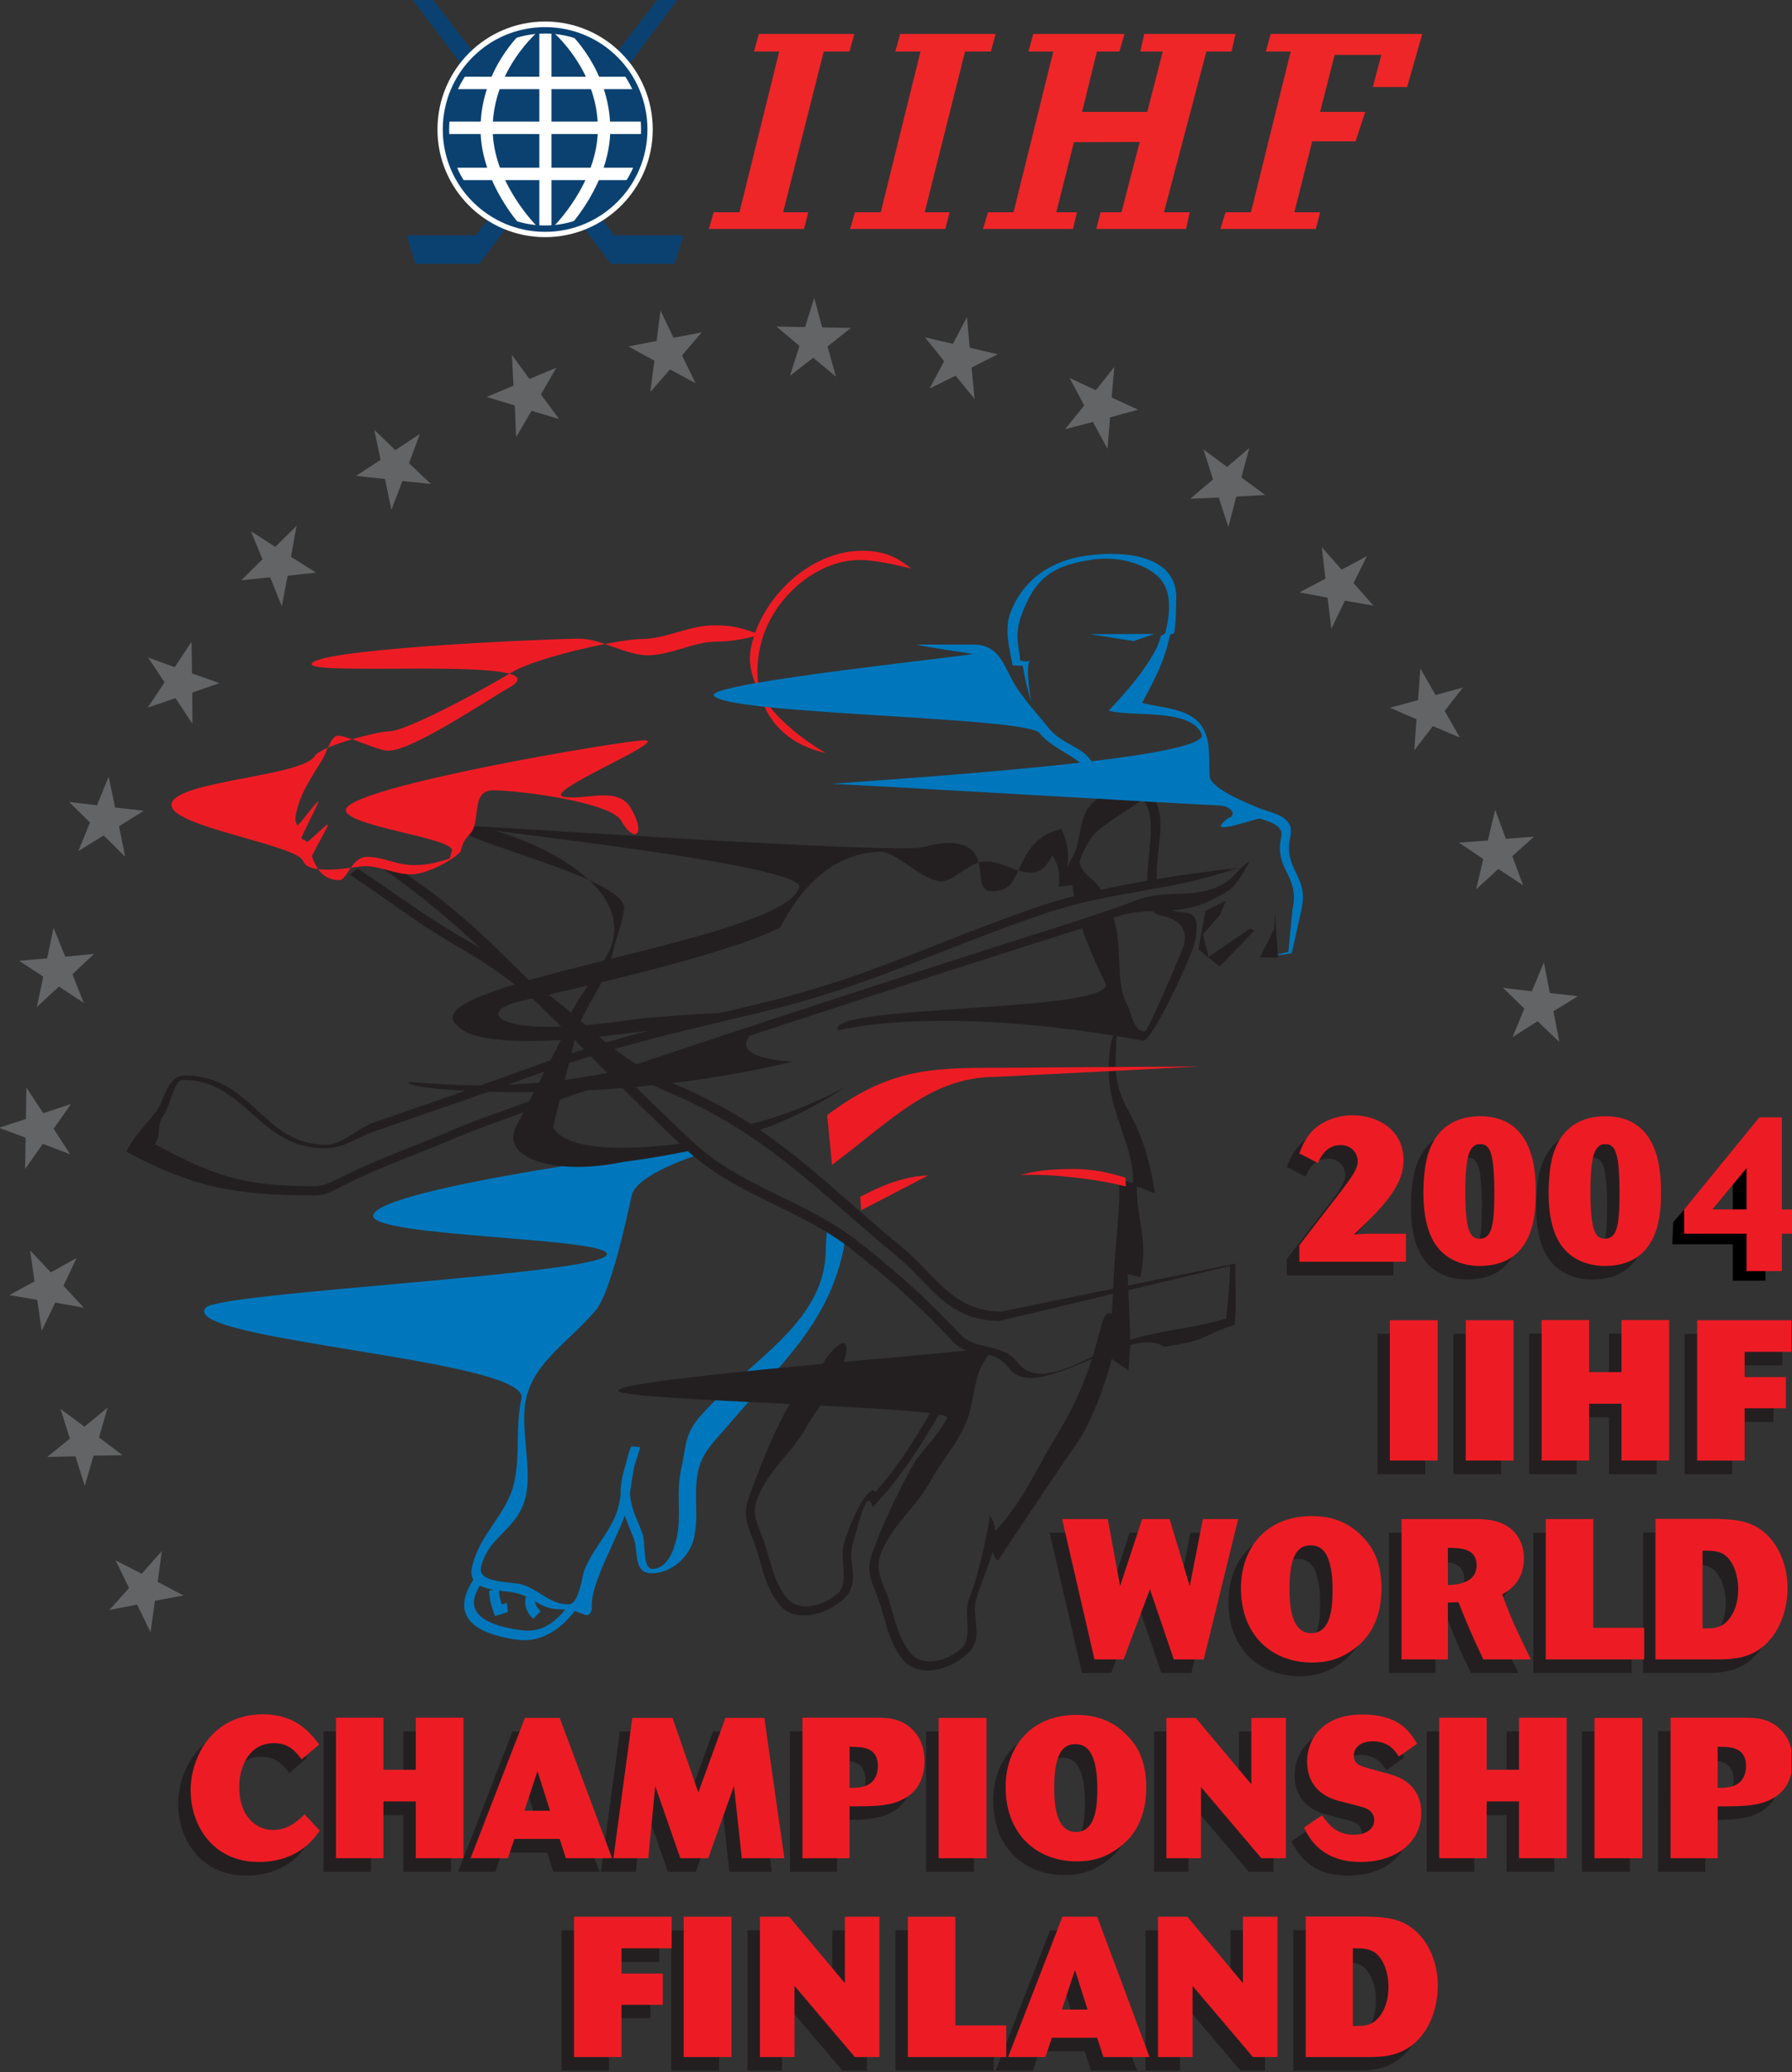 <?xml version="1.0" encoding="UTF-8" standalone="no"?>
<!-- Created with Inkscape (http://www.inkscape.org/) -->

<svg
   xmlns:dc="http://purl.org/dc/elements/1.1/"
   xmlns:cc="http://creativecommons.org/ns#"
   xmlns:rdf="http://www.w3.org/1999/02/22-rdf-syntax-ns#"
   xmlns:svg="http://www.w3.org/2000/svg"
   xmlns="http://www.w3.org/2000/svg"
   xmlns:sodipodi="http://sodipodi.sourceforge.net/DTD/sodipodi-0.dtd"
   xmlns:inkscape="http://www.inkscape.org/namespaces/inkscape"
   id="svg2"
   sodipodi:version="0.32"
   inkscape:version="0.92.2 (5c3e80d, 2017-08-06)"
   width="200"
   height="231.216"
   xml:space="preserve"
   sodipodi:docname="2004_IIHF_World_Championship_logo_(WFAC).svg"
   version="1.0"
   inkscape:output_extension="org.inkscape.output.svg.inkscape"><rect width="100%" height="100%" fill="#333333" stroke="none"/><defs
     id="defs5"><inkscape:perspective
       sodipodi:type="inkscape:persp3d"
       inkscape:vp_x="-50 : 600 : 1"
       inkscape:vp_y="0 : 1000 : 0"
       inkscape:vp_z="700 : 600 : 1"
       inkscape:persp3d-origin="300 : 400 : 1"
       id="perspective155" /><inkscape:perspective
       sodipodi:type="inkscape:persp3d"
       inkscape:vp_x="-50 : 600 : 1"
       inkscape:vp_y="0 : 1000 : 0"
       inkscape:vp_z="700 : 600 : 1"
       inkscape:persp3d-origin="300 : 400 : 1"
       id="perspective9" /><clipPath
       clipPathUnits="userSpaceOnUse"
       id="clipPath19"><path
         d="M 40.75,389.1 H 66.68 V 362.11 H 40.75 Z"
         id="path21"
         inkscape:connector-curvature="0"
         style="clip-rule:evenodd" /></clipPath><clipPath
       clipPathUnits="userSpaceOnUse"
       id="clipPath25"><path
         d="M -1,793 H 613 V -1 H -1 Z"
         id="path27"
         inkscape:connector-curvature="0" /></clipPath><clipPath
       clipPathUnits="userSpaceOnUse"
       id="clipPath31"><path
         d="M 0,792.06 H 612 V 0.06 H 0 Z"
         id="path33"
         inkscape:connector-curvature="0" /></clipPath><clipPath
       clipPathUnits="userSpaceOnUse"
       id="clipPath69"><path
         d="M 29.93,467.9 H 64.69 V 422.51 H 29.93 Z"
         id="path71"
         inkscape:connector-curvature="0"
         style="clip-rule:evenodd" /></clipPath><clipPath
       clipPathUnits="userSpaceOnUse"
       id="clipPath75"><path
         d="M -1,793 H 613 V -1 H -1 Z"
         id="path77"
         inkscape:connector-curvature="0" /></clipPath><clipPath
       clipPathUnits="userSpaceOnUse"
       id="clipPath81"><path
         d="M 0,792.06 H 612 V 0.06 H 0 Z"
         id="path83"
         inkscape:connector-curvature="0" /></clipPath><clipPath
       clipPathUnits="userSpaceOnUse"
       id="clipPath91"><path
         d="M 47.665,428.84 H 68.216 V 400.461 H 47.665 Z"
         id="path93"
         inkscape:connector-curvature="0" /></clipPath><clipPath
       clipPathUnits="userSpaceOnUse"
       id="clipPath251"><path
         d="m 339.98,238.59 h 93.029 V 144.506 H 339.98 Z"
         id="path253"
         inkscape:connector-curvature="0" /></clipPath><clipPath
       clipPathUnits="userSpaceOnUse"
       id="clipPath277"><path
         d="m 339.98,238.59 h 93.029 V 144.506 H 339.98 Z"
         id="path279"
         inkscape:connector-curvature="0" /></clipPath><clipPath
       clipPathUnits="userSpaceOnUse"
       id="clipPath345"><path
         d="M 298.48,674 H 458.73 V 513.75 H 298.48 Z"
         id="path347"
         inkscape:connector-curvature="0"
         style="clip-rule:evenodd" /></clipPath><clipPath
       clipPathUnits="userSpaceOnUse"
       id="clipPath351"><path
         d="M -1,793 H 613 V -1 H -1 Z"
         id="path353"
         inkscape:connector-curvature="0" /></clipPath><clipPath
       clipPathUnits="userSpaceOnUse"
       id="clipPath357"><path
         d="M 0,792.06 H 612 V 0.06 H 0 Z"
         id="path359"
         inkscape:connector-curvature="0" /></clipPath><clipPath
       clipPathUnits="userSpaceOnUse"
       id="clipPath415"><path
         d="M -1,793 H 613 V -1 H -1 Z"
         id="path417"
         inkscape:connector-curvature="0" /></clipPath><clipPath
       clipPathUnits="userSpaceOnUse"
       id="clipPath421"><path
         d="M 0,792.06 H 612 V 0.06 H 0 Z"
         id="path423"
         inkscape:connector-curvature="0" /></clipPath><clipPath
       clipPathUnits="userSpaceOnUse"
       id="clipPath445"><path
         d="m 210.391,259.118 c -3.934,1.192 -7.807,1.845 -11.436,3.155 -4.464,1.612 -6.291,1.28 -9.464,4.339 -0.344,4.636 3.642,5.469 3.943,9.662 -0.59,0.41 -0.614,0.731 -0.592,1.775 2.105,2.107 3.541,4.866 6.704,5.916 3.026,1.004 13.04,0.043 13.408,3.155 -0.847,1.018 -1.571,2.122 -1.577,3.944 1.223,1.473 1.753,3.455 3.352,4.535 1.915,1.295 4.546,1.26 7.295,1.775 0.314,0.51 0.878,0.894 1.183,1.38 2.148,3.42 3.043,7.418 5.127,10.846 1.473,2.422 3.072,4.9 4.535,7.296 1.84,3.015 2.872,6.321 4.732,9.268 2.699,4.278 7.004,7.24 9.662,11.635 1.329,2.198 1.704,4.875 2.76,7.296 2.109,4.837 5.966,10.76 10.845,12.818 5.424,2.288 16.544,-0.765 22.083,-0.197 0,1.577 0,3.155 0,4.732 4.374,0.024 10.694,0.678 14.591,-0.197 0.591,0 1.183,0 1.775,0 4.357,-1.092 8.728,-2.507 13.605,-1.577 0,0.328 0,0.657 0,0.986 -0.72,0.698 -1.166,1.76 -1.972,2.366 -2.152,1.618 -4.258,3.036 -6.113,4.93 -1.649,1.684 -3.046,3.902 -4.929,5.324 -3.578,2.702 -6.943,5.883 -10.056,9.071 -0.035,3.096 1.637,9.957 0.789,12.029 -0.87,2.124 -3.542,2.505 -5.324,3.747 -2.252,1.569 -4.634,3.269 -6.901,4.929 -1.166,0.855 -2.367,2.131 -3.746,2.761 -2.364,1.079 -5.375,1.042 -7.887,1.972 -4.014,1.487 -8.125,3.191 -11.633,5.325 -1.824,1.108 -3.737,2.704 -5.719,3.549 -3.034,1.293 -6.096,2.405 -9.267,3.352 -2.261,0.676 -4.159,0.554 -6.112,1.381 -1.585,0.67 -2.809,1.833 -3.746,3.155 -0.246,0.345 -0.266,0.94 -0.592,1.183 -1.183,0.394 -2.366,0.789 -3.549,1.183 -1.938,1.349 -1.356,4.308 -1.972,7.099 -0.957,4.341 -0.613,9.464 -1.577,13.804 -0.066,1.314 -0.132,2.629 -0.197,3.944 -0.608,2.771 -0.356,6.185 -0.986,9.07 0,1.25 0,2.499 0,3.747 -0.384,1.787 -0.389,5.201 0.197,6.705 0.802,0.384 1.177,0.729 2.366,0.789 1.036,-1.184 2.933,-4.431 4.732,-4.536 3.867,2.52 7.519,-4.363 9.859,-5.521 0.426,-4.291 1.526,-8.962 2.563,-12.818 0.442,-0.153 1.071,-0.201 1.775,-0.197 0.934,0.671 2.329,0.598 3.549,0.986 7.652,2.431 8.536,-4.553 9.662,-10.649 5.388,-1.511 10.779,-3.024 16.168,-4.535 2.166,-0.65 4.03,-0.689 6.112,-1.38 1.577,-0.592 3.155,-1.184 4.732,-1.775 1.797,-1.08 3.352,-2.473 6.113,-2.564 0,0.066 0,0.131 0,0.198 -0.656,1.125 -1.004,3.457 -1.972,4.929 -1.249,1.052 -2.498,2.104 -3.746,3.155 -2.257,2.257 -7.456,10.033 -7.493,14.198 0.477,0.43 0.84,0.793 0.986,1.578 -2.942,2.962 -7.15,4.26 -10.845,6.507 -6.107,3.715 -12.743,6.684 -18.928,10.452 -23.212,14.139 -48.116,26.187 -70.983,40.622 -3.946,2.49 -8.559,5.106 -10.45,9.663 -0.621,1.495 -0.398,2.915 -0.789,4.732 -0.358,1.662 -0.364,4.846 0,6.508 0.781,3.569 -0.627,9.727 2.366,10.845 1.868,1.709 8.496,0.253 9.464,-1.183 1.402,-2.079 0.437,-9.301 -0.197,-12.226 -1.072,-4.946 1.616,-10.758 3.155,-13.409 0.741,-1.277 1.023,-2.71 2.169,-3.55 5.73,-4.2 12.402,-7.312 18.534,-11.043 1.864,-1.133 3.854,-1.628 5.718,-2.76 11.057,-6.714 23.084,-12.215 34.112,-18.931 2.518,-1.534 5.174,-2.415 7.689,-3.944 7.065,-4.296 14.732,-7.683 21.887,-12.029 1.994,-1.211 6.373,-4.321 8.675,-4.732 1.135,2.555 1.957,5.046 3.747,6.901 2.93,0.224 9.501,-0.688 11.436,-2.169 1.399,-1.071 2.599,-4.568 3.746,-6.113 0.772,-1.039 1.858,-1.223 2.958,-1.972 1.394,-0.95 2.47,-3.481 3.351,-4.93 1.391,-2.286 0.911,-4.081 2.367,-6.113 1.752,-2.446 5.257,-3.136 7.887,-4.733 4.95,-3.004 10.321,-5.352 15.576,-8.085 2.122,-1.102 4.485,-3.144 7.098,-3.549 2.148,3.147 9.991,5.282 14.394,6.31 1.315,-0.065 2.63,-0.131 3.944,-0.197 2.373,0.785 3.941,3.265 6.901,3.55 0.554,-0.612 0.936,-0.799 2.169,-0.789 0.97,0.73 2.427,0.816 3.549,1.38 2.879,1.448 5.37,3.471 9.662,3.55 1.037,-1.705 0.53,-2.314 1.183,-4.339 0.277,-0.861 0.946,-1.889 1.183,-2.76 0.331,-1.222 -0.528,-2.788 -0.198,-3.353 1.455,-1.139 7.431,-2.325 10.056,-1.577 0.84,0.239 1.656,0.955 2.564,1.183 2.431,0.066 4.863,0.131 7.295,0.197 1.579,0.334 5.569,0.716 7.098,0.197 3.241,-1.099 5.632,-4.093 8.676,-5.324 1.652,-0.668 3.343,0.72 4.732,-0.197 1.478,-0.975 2.058,-5.061 2.958,-5.522 1.117,-0.131 2.235,-0.263 3.352,-0.394 1.428,-0.595 2.407,-2.123 3.943,-2.761 2.807,-1.164 5.968,-0.996 8.282,-2.563 1.399,-0.949 2.192,-2.732 3.352,-3.944 -0.009,-2.982 -1.317,-2.028 -1.381,-4.536 1.054,-1.674 -0.319,-4.975 0,-6.113 0.149,-0.529 0.96,-1.068 1.183,-1.577 0.655,-1.489 0.471,-3.204 0.395,-4.93 -1.251,-1 -1.947,-2.667 -3.352,-3.55 -1.666,-1.046 -3.953,-1.805 -5.718,-2.563 -0.658,-0.197 -1.315,-0.395 -1.972,-0.592 -0.808,-0.714 -1.098,-1.641 -2.169,-2.169 -0.683,-0.337 -2.537,-0.889 -3.549,-0.592 -0.413,0.122 -1.258,1.092 -1.38,0.789 -0.925,-0.745 -1.452,-1.996 -2.169,-2.958 -1.446,-1.937 -3.496,-3.573 -4.93,-5.521 -1.546,-2.102 -2.767,-4.384 -4.337,-6.508 -3.612,-4.884 -8.578,-8.947 -11.831,-14.197 -0.892,-1.44 -1.27,-2.935 -1.972,-4.536 -2.365,-4.404 -4.732,-8.809 -7.098,-13.212 -1.002,-1.406 -2.858,-2.854 -4.535,-3.55 -1.037,-0.43 -1.916,-0.214 -2.563,-0.986 -0.721,-1.041 -0.355,-3.02 -0.789,-4.338 -0.517,-1.572 -1.93,-3.614 -3.155,-4.535 -4.095,-3.083 -6.95,-3.21 -12.816,-4.536 -2.695,-0.066 -5.39,-0.131 -8.084,-0.197 -1.276,-0.351 -2.434,-1.286 -3.549,-1.775 -2.398,-1.052 -5.029,-1.96 -7.493,-2.76 -2.471,-0.803 -5.465,-0.261 -8.084,-0.987 -2.386,-0.66 -4.342,-2.292 -7.295,-2.76 -2.922,-0.464 -10.256,2.725 -12.817,3.549 -3.029,0.975 -6.772,0.617 -9.661,1.578 -2.983,0.991 -6.023,2.361 -9.07,3.352 -1.972,0.329 -3.944,0.658 -5.915,0.986 -2.218,0.628 -4.418,1.492 -6.507,2.169 -2.468,0.801 -4.774,0.82 -7.296,1.578 -2.14,0.643 -7.632,3.311 -9.661,2.563 -4.182,-1.539 -3.894,-4.013 -5.521,-7.887 -1.456,-3.467 -3.416,-7.116 -5.324,-10.255 -0.878,-1.445 -1.281,-2.929 -2.169,-4.338 -2.906,-4.611 -7.399,-8.135 -11.83,-11.24 -2.527,-1.77 -6.06,-3.266 -7.887,-5.719 -4.529,-6.081 -7.549,-13.489 -12.028,-19.522 -1.568,-2.112 -4.544,-1.919 -6.112,-3.747 -2.094,-2.438 -2.569,-6.112 -6.113,-7.099 -1.728,-0.481 -3.774,0.439 -4.929,0.789 m 138.022,144.544 c 1.709,0.592 3.681,1.512 4.995,2.169 1.315,0.658 6.31,3.418 7.887,4.404 1.577,0.986 2.958,1.775 5.718,1.709 2.761,-0.066 5.258,0 5.258,0 0,0 -0.788,0.526 -1.709,1.183 -0.92,0.658 -3.878,2.104 -4.929,2.564 -1.052,0.46 -2.038,0.394 -2.629,0.263 -0.592,-0.132 -1.841,-1.446 -2.695,-1.84 -0.854,-0.395 -3.812,-1.447 -4.995,-2.17 -1.183,-0.723 -2.761,-2.761 -3.812,-4.009 -1.052,-1.249 -1.577,-0.066 -2.432,0.197 -0.854,0.263 -2.563,0.986 -3.615,1.183 -1.051,0.197 -4.009,-0.263 -5.192,-0.066 -1.183,0.198 -2.629,1.972 -2.629,1.972 0,0 -1.84,-0.46 -2.235,-0.263 -0.394,0.198 -1.38,2.038 -1.906,3.024 -0.526,0.986 0.066,5.521 0,6.507 -0.065,0.986 0.855,3.944 0.855,3.944 0,0 -12.685,7.034 -13.276,7.362 -0.592,0.329 -2.432,0.855 -2.827,0.855 -0.394,0 -0.394,-0.723 -0.788,-1.118 -0.395,-0.394 -1.512,-0.854 -1.972,-0.525 -0.46,0.328 -0.657,0.525 -0.329,-0.921 0.329,-1.446 0.263,-0.986 1.512,-1.709 1.249,-0.723 2.037,-0.526 3.418,-2.103 1.38,-1.578 1.84,-4.47 2.563,-6.639 0.723,-2.169 4.338,-5.259 5.521,-7.428 1.183,-2.169 1.971,-3.812 2.826,-4.667 0.854,-0.854 3.089,-1.972 4.864,-2.629 1.774,-0.657 1.774,-0.197 3.089,-0.329 1.314,-0.131 4.6,-1.512 6.243,-1.709 1.643,-0.197 1.512,0.197 3.221,0.789 M 200.73,269.832 c 0,0 -1.906,-1.117 -1.972,-1.972 -0.066,-0.854 1.183,-0.591 1.577,-0.525 0.395,0.065 0.723,0.788 0.855,1.248 0.131,0.461 -0.46,1.249 -0.46,1.249 m 10.844,-5.127 c 0.263,0.789 0.197,0.789 -0.394,0.986 -0.592,0.197 -2.038,0.395 -3.812,0.921 -1.775,0.525 -2.038,0.986 -2.564,1.314 -0.525,0.329 -1.117,0.526 -1.38,0.132 -0.263,-0.395 -0.92,-1.381 -0.92,-1.381 l 0.854,-0.46 7.756,-1.775 c 0,0 0.197,-0.525 0.46,0.263"
         id="path447"
         inkscape:connector-curvature="0"
         style="clip-rule:evenodd" /></clipPath><clipPath
       clipPathUnits="userSpaceOnUse"
       id="clipPath457"><path
         d="M -1,793 H 613 V -1 H -1 Z"
         id="path459"
         inkscape:connector-curvature="0" /></clipPath><clipPath
       clipPathUnits="userSpaceOnUse"
       id="clipPath463"><path
         d="M 0,792.06 H 612 V 0.06 H 0 Z"
         id="path465"
         inkscape:connector-curvature="0" /></clipPath><pattern
       y="0"
       x="0"
       height="6"
       width="6"
       patternUnits="userSpaceOnUse"
       id="EMFhbasepattern" /></defs><sodipodi:namedview
     inkscape:window-height="604"
     inkscape:window-width="1256"
     inkscape:pageshadow="2"
     inkscape:pageopacity="0.0"
     guidetolerance="10.0"
     gridtolerance="10.0"
     objecttolerance="10.0"
     borderopacity="1.0"
     bordercolor="#666666"
     pagecolor="#ffffff"
     id="base"
     showgrid="false"
     inkscape:zoom="0.97878788"
     inkscape:cx="181.15867"
     inkscape:cy="94.172408"
     inkscape:window-x="191"
     inkscape:window-y="15"
     inkscape:current-layer="g11"
     inkscape:window-maximized="0"
     inkscape:snap-global="false"
     fit-margin-top="0"
     fit-margin-left="0"
     fit-margin-right="0"
     fit-margin-bottom="0" /><g
     id="g11"
     inkscape:groupmode="layer"
     inkscape:label="mwc_mg_staff"
     transform="matrix(0,-1.25,-1.25,0,990,396.216)"><g
       id="g4851"><path
         inkscape:connector-curvature="0"
         id="path13"
         style="fill:#ffffff;fill-opacity:1;fill-rule:nonzero;stroke:none"
         d="m 261.087,779.847 v 0" /><g
         transform="matrix(1.701,0,0,1.701,-446.173,386.252)"
         id="g2889"><path
           inkscape:connector-curvature="0"
           d="m 364.155,232.795 0.282,-1.457 -1.448,-0.705 1.648,-0.229 0.281,-1.498 0.711,1.352 1.622,-0.217 -1.195,1.054 0.704,1.373 -1.453,-0.707 -1.152,1.034"
           style="fill:#636466;fill-opacity:1;fill-rule:nonzero;stroke:none"
           id="path111" /><path
           inkscape:connector-curvature="0"
           d="m 372.186,236.054 0.032,-1.479 -1.552,-0.489 1.589,-0.462 0.022,-1.521 0.932,1.235 1.564,-0.448 -0.999,1.212 0.93,1.256 -1.557,-0.49 -0.961,1.186"
           style="fill:#636466;fill-opacity:1;fill-rule:nonzero;stroke:none"
           id="path113" /><path
           inkscape:connector-curvature="0"
           d="m 380.68,238.042 -0.251,-1.462 -1.62,-0.235 1.477,-0.708 -0.267,-1.5 1.152,1.067 1.457,-0.689 -0.756,1.353 1.155,1.089 -1.626,-0.236 -0.721,1.321"
           style="fill:#636466;fill-opacity:1;fill-rule:nonzero;stroke:none"
           id="path115" /><path
           inkscape:connector-curvature="0"
           d="m 389.462,238.59 -0.523,-1.399 -1.641,0.026 1.32,-0.932 -0.548,-1.435 1.338,0.868 1.303,-0.911 -0.486,1.453 1.343,0.889 -1.646,0.026 -0.46,1.415"
           style="fill:#636466;fill-opacity:1;fill-rule:nonzero;stroke:none"
           id="path117" /><path
           inkscape:connector-curvature="0"
           d="m 398.224,237.533 -0.829,-1.269 -1.599,0.338 1.079,-1.163 -0.862,-1.3 1.505,0.595 1.069,-1.139 -0.146,1.513 1.515,0.615 -1.604,0.338 -0.128,1.472"
           style="fill:#636466;fill-opacity:1;fill-rule:nonzero;stroke:none"
           id="path119" /><path
           inkscape:connector-curvature="0"
           d="m 406.562,234.912 -1.08,-1.101 -1.499,0.611 0.818,-1.33 -1.117,-1.126 1.601,0.321 0.812,-1.304 0.171,1.511 1.617,0.338 -1.504,0.613 0.181,1.467"
           style="fill:#636466;fill-opacity:1;fill-rule:nonzero;stroke:none"
           id="path121" /><path
           inkscape:connector-curvature="0"
           d="m 414.144,230.767 -1.306,-0.871 -1.327,0.883 0.497,-1.457 -1.348,-0.888 1.639,0.009 0.497,-1.43 0.512,1.445 1.657,0.023 -1.332,0.886 0.511,1.4"
           style="fill:#636466;fill-opacity:1;fill-rule:nonzero;stroke:none"
           id="path123" /><path
           inkscape:connector-curvature="0"
           d="m 420.766,225.36 -1.476,-0.603 -1.098,1.116 0.156,-1.519 -1.52,-0.613 1.606,-0.303 0.161,-1.493 0.828,1.316 1.627,-0.293 -1.102,1.12 0.818,1.272"
           style="fill:#636466;fill-opacity:1;fill-rule:nonzero;stroke:none"
           id="path125" /><path
           inkscape:connector-curvature="0"
           d="m 426.092,218.892 -1.575,-0.335 -0.845,1.287 -0.163,-1.518 -1.621,-0.336 1.513,-0.578 -0.153,-1.494 1.088,1.148 1.536,-0.572 -0.848,1.291 1.068,1.107"
           style="fill:#636466;fill-opacity:1;fill-rule:nonzero;stroke:none"
           id="path127" /><path
           inkscape:connector-curvature="0"
           d="m 430.018,211.663 -1.614,-0.08 -0.588,1.402 -0.449,-1.469 -1.659,-0.073 1.38,-0.81 -0.434,-1.447 1.289,0.957 1.404,-0.807 -0.59,1.407 1.261,0.92"
           style="fill:#636466;fill-opacity:1;fill-rule:nonzero;stroke:none"
           id="path129" /><path
           inkscape:connector-curvature="0"
           d="m 432.35,203.865 -1.601,0.204 -0.284,1.479 -0.748,-1.364 -1.644,0.218 1.186,-1.036 -0.728,-1.344 1.465,0.714 1.21,-1.037 -0.286,1.484 1.43,0.682"
           style="fill:#636466;fill-opacity:1;fill-rule:nonzero;stroke:none"
           id="path131" /><path
           inkscape:connector-curvature="0"
           d="m 433.009,195.797 -1.528,0.48 0.028,1.501 -1.018,-1.208 -1.568,0.501 0.948,-1.224 -0.994,-1.193 1.586,0.446 0.972,-1.23 0.028,1.507 1.546,0.42"
           style="fill:#636466;fill-opacity:1;fill-rule:nonzero;stroke:none"
           id="path133" /><path
           inkscape:connector-curvature="0"
           d="m 432.001,187.778 -1.401,0.738 0.341,1.468 -1.251,-1.008 -1.435,0.766 0.676,-1.367 -1.225,-0.997 1.65,0.16 0.698,-1.376 0.342,1.474 1.605,0.142"
           style="fill:#636466;fill-opacity:1;fill-rule:nonzero;stroke:none"
           id="path135" /><path
           inkscape:connector-curvature="0"
           d="m 429.39,180.044 -1.221,0.969 0.641,1.382 -1.438,-0.771 -1.249,1.002 0.378,-1.46 -1.41,-0.765 1.653,-0.131 0.398,-1.473 0.643,1.387 1.605,-0.14"
           style="fill:#636466;fill-opacity:1;fill-rule:nonzero;stroke:none"
           id="path137" /><path
           inkscape:connector-curvature="0"
           d="m 425.138,172.957 -0.997,1.165 0.918,1.245 -1.573,-0.506 -1.017,1.202 0.067,-1.499 -1.544,-0.505 1.596,-0.417 0.083,-1.516 0.921,1.25 1.546,-0.419"
           style="fill:#636466;fill-opacity:1;fill-rule:nonzero;stroke:none"
           id="path139" /><path
           inkscape:connector-curvature="0"
           d="m 419.462,166.784 -0.711,1.329 1.181,1.043 -1.654,-0.196 -0.721,1.37 -0.275,-1.479 -1.625,-0.2 1.466,-0.712 -0.263,-1.498 1.184,1.046 1.418,-0.703"
           style="fill:#636466;fill-opacity:1;fill-rule:nonzero;stroke:none"
           id="path141" /><path
           inkscape:connector-curvature="0"
           d="m 412.565,161.748 -0.394,1.435 1.392,0.796 -1.661,0.123 -0.396,1.477 -0.604,-1.395 -1.635,0.114 1.272,-0.975 -0.598,-1.415 1.397,0.798 1.227,-0.958"
           style="fill:#636466;fill-opacity:1;fill-rule:nonzero;stroke:none"
           id="path143" /><path
           inkscape:connector-curvature="0"
           d="m 404.74,158.015 -0.115,1.475 1.522,0.563 -1.613,0.385 -0.109,1.517 -0.86,-1.277 -1.589,0.372 1.068,-1.163 -0.857,-1.299 1.527,0.565 1.026,-1.138"
           style="fill:#636466;fill-opacity:1;fill-rule:nonzero;stroke:none"
           id="path145" /><path
           inkscape:connector-curvature="0"
           d="m 396.367,155.712 0.167,1.471 1.605,0.312 -1.515,0.636 0.18,1.512 -1.089,-1.121 -1.494,0.618 0.831,-1.315 -1.09,-1.142 1.61,0.313 0.795,-1.284"
           style="fill:#636466;fill-opacity:1;fill-rule:nonzero;stroke:none"
           id="path147" /><path
           inkscape:connector-curvature="0"
           d="m 339.98,209.058 v -2.492 h 2.743 v -2.167 h 1.637 v 2.167 h 1.325 v -2.635 h 1.659 v 5.127 h -7.364"
           style="fill:#231f20;fill-opacity:1;fill-rule:nonzero;stroke:none"
           id="path149" /><path
           inkscape:connector-curvature="0"
           d="m 339.98,203.302 h 7.363 v -2.511 h -7.363 z"
           style="fill:#231f20;fill-opacity:1;fill-rule:nonzero;stroke:none"
           id="path151" /><path
           inkscape:connector-curvature="0"
           d="m 339.98,199.3 v -1.814 h 3.734 l -3.734,-3.169 v -1.289 h 7.364 v 1.814 h -3.484 l 3.484,2.921 v 1.537 h -7.364"
           style="fill:#231f20;fill-opacity:1;fill-rule:nonzero;stroke:none"
           id="path153" /><path
           inkscape:connector-curvature="0"
           d="m 339.98,191.535 v -5.165 h 1.659 v 2.673 h 5.705 v 2.492 h -7.364"
           style="fill:#231f20;fill-opacity:1;fill-rule:nonzero;stroke:none"
           id="path155" /><path
           inkscape:connector-curvature="0"
           d="m 339.98,186.275 v -1.957 l 1.012,-0.344 v -2.377 l -1.012,-0.324 v -2.425 l 7.364,2.749 v 1.823 z m 2.493,-4.172 v 1.347 l 2.076,-0.688 -2.076,-0.659"
           style="fill:#231f20;fill-opacity:1;fill-rule:evenodd;stroke:none"
           id="path157" /><path
           inkscape:connector-curvature="0"
           d="m 339.98,178.405 v -1.813 h 3.734 l -3.734,-3.17 v -1.289 h 7.364 v 1.814 h -3.484 l 3.484,2.921 v 1.537 h -7.364"
           style="fill:#231f20;fill-opacity:1;fill-rule:nonzero;stroke:none"
           id="path159" /><path
           inkscape:connector-curvature="0"
           d="m 339.98,170.65 v -3.16 c 0,-0.859 0,-2.014 1.106,-2.912 0.73,-0.592 1.731,-0.859 2.628,-0.859 1.345,0 2.472,0.563 3.067,1.394 0.469,0.659 0.573,1.355 0.573,2.692 v 2.845 z m 5.705,-2.472 c 0,-0.593 0,-1.013 -0.428,-1.375 -0.459,-0.392 -1.168,-0.497 -1.585,-0.497 -1.064,0 -1.637,0.468 -1.836,0.745 -0.229,0.324 -0.229,0.639 -0.229,1.127 h 4.078"
           style="fill:#231f20;fill-opacity:1;fill-rule:evenodd;stroke:none"
           id="path161" /><path
           inkscape:connector-curvature="0"
           d="m 352.719,223.206 c -0.229,0.229 -0.824,0.793 -0.824,1.642 0,0.974 0.813,1.785 2.242,1.785 1.054,0 2.316,-0.496 2.316,-1.833 0,-0.792 -0.48,-1.164 -0.855,-1.441 l 0.782,-0.926 c 0.595,0.458 1.585,1.212 1.585,2.95 0,2.654 -2.231,3.799 -3.984,3.799 -1.867,0 -3.766,-1.184 -3.766,-3.57 0,-2.043 1.2,-2.893 1.648,-3.208 l 0.856,0.802"
           style="fill:#231f20;fill-opacity:1;fill-rule:nonzero;stroke:none"
           id="path163" /><path
           inkscape:connector-curvature="0"
           d="m 350.414,221.554 v -2.491 h 2.983 v -1.7 h -2.983 v -2.501 h 7.374 v 2.501 h -2.733 v 1.7 h 2.733 v 2.491 h -7.374"
           style="fill:#231f20;fill-opacity:1;fill-rule:nonzero;stroke:none"
           id="path165" /><path
           inkscape:connector-curvature="0"
           d="m 350.414,214.489 v -1.957 l 1.012,-0.344 v -2.377 l -1.012,-0.324 v -2.425 l 7.364,2.749 v 1.824 z m 2.493,-4.172 v 1.346 l 2.075,-0.687 -2.075,-0.659"
           style="fill:#231f20;fill-opacity:1;fill-rule:evenodd;stroke:none"
           id="path167" /><path
           inkscape:connector-curvature="0"
           d="m 350.414,206.992 v -1.833 l 3.786,-0.363 -3.786,-1.318 v -1.46 l 3.786,-1.356 -3.786,-0.41 v -2.234 l 7.364,1.05 v 2.043 l -3.912,1.423 3.912,1.355 v 2.11 l -7.364,0.993"
           style="fill:#231f20;fill-opacity:1;fill-rule:nonzero;stroke:none"
           id="path169" /><path
           inkscape:connector-curvature="0"
           d="m 350.414,197.068 v -2.472 h 2.722 c 0,-1.289 0,-2.129 0.397,-2.855 0.417,-0.782 1.157,-1.078 1.96,-1.078 0.314,0 1.096,0.028 1.68,0.639 0.615,0.621 0.615,1.375 0.615,1.948 v 3.818 z m 5.851,-2.472 c -0.01,-0.516 -0.031,-0.764 -0.125,-0.974 -0.177,-0.429 -0.584,-0.515 -0.876,-0.515 -0.417,0 -0.783,0.152 -0.97,0.477 -0.178,0.286 -0.187,0.678 -0.187,1.012 h 2.158"
           style="fill:#231f20;fill-opacity:1;fill-rule:evenodd;stroke:none"
           id="path171" /><path
           inkscape:connector-curvature="0"
           d="m 350.414,189.918 h 7.363 v -2.511 h -7.363 z"
           style="fill:#231f20;fill-opacity:1;fill-rule:nonzero;stroke:none"
           id="path173" /><path
           inkscape:connector-curvature="0"
           d="m 357.934,182.718 c -0.01,2.358 -1.679,3.685 -3.786,3.685 -2.42,0 -3.901,-1.575 -3.901,-3.743 0,-0.811 0.198,-1.508 0.73,-2.214 0.365,-0.487 1.21,-1.423 3.16,-1.423 1.544,0 2.264,0.582 2.629,0.917 1.022,0.926 1.168,1.976 1.168,2.778 z m -1.533,0.047 c 0.01,-0.563 -0.355,-0.859 -0.938,-1.021 -0.439,-0.124 -0.929,-0.153 -1.388,-0.153 -0.772,0 -2.285,0.029 -2.285,1.117 0,0.926 1.096,1.146 2.317,1.146 0.281,0 0.917,-0.009 1.386,-0.143 0.699,-0.182 0.897,-0.544 0.908,-0.946"
           style="fill:#231f20;fill-opacity:1;fill-rule:evenodd;stroke:none"
           id="path175" /><path
           inkscape:connector-curvature="0"
           d="m 350.414,177.963 v -1.814 h 3.734 l -3.734,-3.169 v -1.289 h 7.364 v 1.813 h -3.484 l 3.484,2.922 v 1.537 h -7.364"
           style="fill:#231f20;fill-opacity:1;fill-rule:nonzero;stroke:none"
           id="path177" /><path
           inkscape:connector-curvature="0"
           d="m 352.02,170.742 c -0.511,-0.248 -1.805,-0.898 -1.805,-2.969 0,-1.919 1.085,-3.189 2.567,-3.189 1.459,0 1.866,1.127 1.981,1.461 0.105,0.277 0.396,1.537 0.521,1.766 0.084,0.163 0.219,0.315 0.512,0.315 0.396,0 0.751,-0.305 0.751,-1.002 0,-0.821 -0.47,-1.136 -0.793,-1.365 l 0.668,-0.954 c 0.657,0.4 1.533,0.954 1.533,2.882 0,2.119 -1.345,2.893 -2.452,2.893 -1.522,0 -1.918,-1.165 -2.023,-1.47 -0.083,-0.229 -0.323,-1.27 -0.396,-1.48 -0.063,-0.181 -0.209,-0.573 -0.678,-0.573 -0.438,0 -0.762,0.401 -0.762,1.079 0,0.936 0.584,1.346 1.023,1.661 l -0.647,0.945"
           style="fill:#231f20;fill-opacity:1;fill-rule:nonzero;stroke:none"
           id="path179" /><path
           inkscape:connector-curvature="0"
           d="m 350.414,163.646 v -2.491 h 2.983 v -1.7 h -2.983 v -2.501 h 7.374 v 2.501 h -2.733 v 1.7 h 2.733 v 2.491 h -7.374"
           style="fill:#231f20;fill-opacity:1;fill-rule:nonzero;stroke:none"
           id="path181" /><path
           inkscape:connector-curvature="0"
           d="m 350.414,155.492 h 7.363 v -2.51 h -7.363 z"
           style="fill:#231f20;fill-opacity:1;fill-rule:nonzero;stroke:none"
           id="path183" /><path
           inkscape:connector-curvature="0"
           d="m 350.414,151.5 v -2.472 h 2.722 c 0,-1.289 0,-2.129 0.397,-2.855 0.417,-0.783 1.157,-1.078 1.96,-1.078 0.314,0 1.096,0.028 1.68,0.639 0.615,0.621 0.615,1.375 0.615,1.948 v 3.818 z m 5.851,-2.472 c -0.01,-0.516 -0.031,-0.764 -0.125,-0.974 -0.177,-0.43 -0.584,-0.516 -0.876,-0.516 -0.417,0 -0.783,0.153 -0.97,0.478 -0.178,0.286 -0.187,0.677 -0.187,1.012 h 2.158"
           style="fill:#231f20;fill-opacity:1;fill-rule:evenodd;stroke:none"
           id="path185" /><path
           inkscape:connector-curvature="0"
           d="m 360.848,181.74 v -1.527 l 3.681,-1.384 -3.681,-1.251 v -1.575 l 7.363,-1.805 v 1.852 l -3.514,0.687 3.514,1.06 v 1.442 l -3.514,1.155 3.514,0.649 v 2.396 l -7.363,-1.699"
           style="fill:#231f20;fill-opacity:1;fill-rule:nonzero;stroke:none"
           id="path187" /><path
           inkscape:connector-curvature="0"
           d="m 368.368,170.369 c -0.011,2.358 -1.68,3.685 -3.786,3.685 -2.42,0 -3.901,-1.576 -3.901,-3.743 0,-0.811 0.198,-1.508 0.73,-2.214 0.365,-0.487 1.21,-1.423 3.161,-1.423 1.543,0 2.263,0.582 2.628,0.917 1.022,0.926 1.168,1.976 1.168,2.778 z m -1.533,0.047 c 0.01,-0.563 -0.355,-0.859 -0.939,-1.021 -0.438,-0.124 -0.928,-0.153 -1.388,-0.153 -0.771,0 -2.283,0.029 -2.283,1.117 0,0.926 1.095,1.146 2.315,1.146 0.282,0 0.918,-0.01 1.388,-0.143 0.698,-0.182 0.897,-0.545 0.907,-0.946"
           style="fill:#231f20;fill-opacity:1;fill-rule:evenodd;stroke:none"
           id="path189" /><path
           inkscape:connector-curvature="0"
           d="m 360.848,165.623 v -2.434 h 2.983 l 0.021,-0.554 c -1.377,-0.553 -1.711,-0.697 -3.004,-1.308 v -2.491 c 1.836,0.897 2.399,1.136 3.41,1.498 0.198,-0.333 0.658,-1.136 1.888,-1.136 0.407,0 1.106,0.105 1.586,0.726 0.386,0.497 0.479,1.117 0.479,1.785 v 3.914 z m 5.851,-2.434 c 0,-0.592 0,-1.508 -0.907,-1.508 -0.803,0 -1.022,0.735 -1.043,1.508 h 1.95"
           style="fill:#231f20;fill-opacity:1;fill-rule:evenodd;stroke:none"
           id="path191" /><path
           inkscape:connector-curvature="0"
           d="m 360.848,158.049 v -5.164 h 1.658 v 2.673 h 5.705 v 2.491 h -7.363"
           style="fill:#231f20;fill-opacity:1;fill-rule:nonzero;stroke:none"
           id="path193" /><path
           inkscape:connector-curvature="0"
           d="m 360.848,152.293 v -3.16 c 0,-0.859 0,-2.014 1.106,-2.912 0.73,-0.591 1.731,-0.859 2.628,-0.859 1.346,0 2.472,0.564 3.066,1.394 0.47,0.659 0.574,1.356 0.574,2.692 v 2.845 z m 5.705,-2.472 c 0,-0.592 0,-1.012 -0.427,-1.376 -0.459,-0.39 -1.169,-0.496 -1.586,-0.496 -1.063,0 -1.638,0.468 -1.836,0.745 -0.229,0.325 -0.229,0.64 -0.229,1.127 h 4.078"
           style="fill:#231f20;fill-opacity:1;fill-rule:evenodd;stroke:none"
           id="path195" /><path
           inkscape:connector-curvature="0"
           d="m 371.282,166.234 h 7.364 v -2.51 h -7.364 z"
           style="fill:#231f20;fill-opacity:1;fill-rule:nonzero;stroke:none"
           id="path197" /><path
           inkscape:connector-curvature="0"
           d="m 371.282,162.252 h 7.364 v -2.51 h -7.364 z"
           style="fill:#231f20;fill-opacity:1;fill-rule:nonzero;stroke:none"
           id="path199" /><path
           inkscape:connector-curvature="0"
           d="m 371.282,158.269 v -2.492 h 2.983 v -1.699 h -2.983 v -2.501 h 7.374 v 2.501 h -2.732 v 1.699 h 2.732 v 2.492 h -7.374"
           style="fill:#231f20;fill-opacity:1;fill-rule:nonzero;stroke:none"
           id="path201" /><path
           inkscape:connector-curvature="0"
           d="m 371.282,150.106 v -2.492 h 2.743 v -2.167 h 1.638 v 2.167 h 1.324 v -2.634 h 1.659 v 5.126 h -7.364"
           style="fill:#231f20;fill-opacity:1;fill-rule:nonzero;stroke:none"
           id="path203" /><path
           inkscape:connector-curvature="0"
           d="m 383.186,167.264 c -0.01,0.372 -0.01,0.477 -0.041,0.859 1.679,-1.804 2.691,-2.606 3.901,-2.606 1.638,0 2.358,1.413 2.358,2.663 0,0.897 -0.355,1.604 -0.71,2.005 -0.438,0.477 -0.96,0.678 -1.293,0.802 l -0.502,-0.974 c 0.355,-0.172 0.94,-0.458 0.94,-1.193 0,-0.602 -0.459,-0.898 -0.845,-0.898 -0.24,0 -0.428,0.096 -0.616,0.201 -0.271,0.153 -0.573,0.382 -0.979,0.688 l -2.817,2.176 h -0.866 v -5.594 h 1.47 v 1.871"
           style="fill:#231f20;fill-opacity:1;fill-rule:nonzero;stroke:none"
           id="path205" /><path
           inkscape:connector-curvature="0"
           d="m 389.351,161.543 c -0.031,2.377 -2.066,2.729 -2.535,2.816 -0.573,0.095 -1.137,0.114 -1.481,0.114 -1.335,0 -2.19,-0.267 -2.764,-0.668 -0.751,-0.535 -1.074,-1.403 -1.074,-2.282 0,-2.949 2.91,-2.949 3.859,-2.949 1.043,0 4.026,0.056 3.995,2.969 z m -3.974,0.734 c 0.563,0 1.638,-0.019 2.107,-0.229 0.407,-0.181 0.407,-0.448 0.407,-0.544 0,-0.343 -0.199,-0.553 -0.855,-0.658 -0.209,-0.039 -0.751,-0.096 -1.69,-0.096 -1.804,0 -2.42,0.152 -2.42,0.783 0,0.305 0.187,0.439 0.386,0.525 0.469,0.2 1.502,0.219 2.065,0.219"
           style="fill:#231f20;fill-opacity:1;fill-rule:evenodd;stroke:none"
           id="path207" /><path
           inkscape:connector-curvature="0"
           d="m 389.351,154.972 c -0.031,2.377 -2.066,2.729 -2.535,2.816 -0.573,0.095 -1.137,0.114 -1.481,0.114 -1.335,0 -2.19,-0.268 -2.764,-0.668 -0.751,-0.535 -1.074,-1.403 -1.074,-2.282 0,-2.949 2.91,-2.949 3.859,-2.949 1.043,0 4.026,0.057 3.995,2.969 z m -3.974,0.734 c 0.563,0 1.638,-0.019 2.107,-0.228 0.407,-0.182 0.407,-0.449 0.407,-0.545 0,-0.343 -0.199,-0.554 -0.855,-0.658 -0.209,-0.039 -0.751,-0.096 -1.69,-0.096 -1.804,0 -2.42,0.153 -2.42,0.783 0,0.305 0.187,0.439 0.386,0.525 0.469,0.2 1.502,0.219 2.065,0.219"
           style="fill:#231f20;fill-opacity:1;fill-rule:evenodd;stroke:none"
           id="path209" /><path
           inkscape:connector-curvature="0"
           d="m 340.694,208.404 v -2.492 h 2.743 v -2.167 h 1.638 v 2.167 h 1.325 v -2.634 h 1.658 v 5.126 h -7.364"
           style="fill:#ed1c24;fill-opacity:1;fill-rule:nonzero;stroke:none"
           id="path213" /><path
           inkscape:connector-curvature="0"
           d="m 340.694,202.648 h 7.364 v -2.511 h -7.364 z"
           style="fill:#ed1c24;fill-opacity:1;fill-rule:nonzero;stroke:none"
           id="path215" /><path
           inkscape:connector-curvature="0"
           d="m 340.694,198.646 v -1.814 h 3.735 l -3.735,-3.169 v -1.289 h 7.364 v 1.814 h -3.483 l 3.483,2.921 v 1.537 h -7.364"
           style="fill:#ed1c24;fill-opacity:1;fill-rule:nonzero;stroke:none"
           id="path217" /><path
           inkscape:connector-curvature="0"
           d="m 340.694,190.881 v -5.165 h 1.659 v 2.673 h 5.705 v 2.492 h -7.364"
           style="fill:#ed1c24;fill-opacity:1;fill-rule:nonzero;stroke:none"
           id="path219" /><path
           inkscape:connector-curvature="0"
           d="m 340.694,185.621 v -1.957 l 1.012,-0.344 v -2.376 l -1.012,-0.325 v -2.425 l 7.364,2.75 v 1.823 z m 2.493,-4.172 v 1.347 l 2.076,-0.688 -2.076,-0.659"
           style="fill:#ed1c24;fill-opacity:1;fill-rule:evenodd;stroke:none"
           id="path221" /><path
           inkscape:connector-curvature="0"
           d="m 340.694,177.751 v -1.813 h 3.735 l -3.735,-3.17 v -1.289 h 7.364 v 1.814 h -3.483 l 3.483,2.921 v 1.537 h -7.364"
           style="fill:#ed1c24;fill-opacity:1;fill-rule:nonzero;stroke:none"
           id="path223" /><path
           inkscape:connector-curvature="0"
           d="m 340.694,169.996 v -3.16 c 0,-0.859 0,-2.014 1.106,-2.912 0.73,-0.592 1.731,-0.859 2.629,-0.859 1.345,0 2.472,0.563 3.066,1.394 0.469,0.659 0.574,1.355 0.574,2.692 v 2.845 z m 5.706,-2.473 c 0,-0.591 0,-1.011 -0.428,-1.375 -0.459,-0.391 -1.168,-0.496 -1.585,-0.496 -1.065,0 -1.638,0.468 -1.836,0.745 -0.229,0.325 -0.229,0.639 -0.229,1.126 h 4.078"
           style="fill:#ed1c24;fill-opacity:1;fill-rule:evenodd;stroke:none"
           id="path225" /><path
           inkscape:connector-curvature="0"
           d="m 353.434,222.552 c -0.231,0.229 -0.824,0.793 -0.824,1.642 0,0.974 0.813,1.785 2.242,1.785 1.054,0 2.316,-0.496 2.316,-1.833 0,-0.792 -0.481,-1.164 -0.855,-1.441 l 0.782,-0.926 c 0.594,0.458 1.585,1.213 1.585,2.95 0,2.654 -2.232,3.799 -3.984,3.799 -1.868,0 -3.765,-1.184 -3.765,-3.57 0,-2.043 1.199,-2.893 1.647,-3.208 l 0.856,0.802"
           style="fill:#ed1c24;fill-opacity:1;fill-rule:nonzero;stroke:none"
           id="path227" /><path
           inkscape:connector-curvature="0"
           d="m 351.128,220.9 v -2.491 h 2.983 v -1.7 h -2.983 v -2.501 h 7.375 v 2.501 h -2.733 v 1.7 h 2.733 v 2.491 h -7.375"
           style="fill:#ed1c24;fill-opacity:1;fill-rule:nonzero;stroke:none"
           id="path229" /><path
           inkscape:connector-curvature="0"
           d="m 351.128,213.835 v -1.957 l 1.012,-0.344 v -2.377 l -1.012,-0.324 v -2.425 l 7.364,2.749 v 1.824 z m 2.493,-4.172 v 1.346 l 2.076,-0.687 -2.076,-0.659"
           style="fill:#ed1c24;fill-opacity:1;fill-rule:evenodd;stroke:none"
           id="path231" /><path
           inkscape:connector-curvature="0"
           d="m 351.128,206.337 v -1.832 l 3.787,-0.363 -3.787,-1.317 v -1.461 l 3.787,-1.356 -3.787,-0.41 v -2.234 l 7.364,1.05 v 2.043 l -3.911,1.422 3.911,1.356 v 2.11 l -7.364,0.992"
           style="fill:#ed1c24;fill-opacity:1;fill-rule:nonzero;stroke:none"
           id="path233" /><path
           inkscape:connector-curvature="0"
           d="m 351.128,196.414 v -2.472 h 2.723 c 0,-1.289 0,-2.129 0.396,-2.854 0.417,-0.784 1.158,-1.079 1.961,-1.079 0.313,0 1.095,0.028 1.679,0.639 0.616,0.621 0.616,1.375 0.616,1.948 v 3.818 z m 5.851,-2.472 c -0.009,-0.516 -0.03,-0.764 -0.125,-0.974 -0.176,-0.43 -0.584,-0.515 -0.876,-0.515 -0.417,0 -0.782,0.152 -0.97,0.477 -0.177,0.286 -0.187,0.678 -0.187,1.012 h 2.158"
           style="fill:#ed1c24;fill-opacity:1;fill-rule:evenodd;stroke:none"
           id="path235" /><path
           inkscape:connector-curvature="0"
           d="m 351.128,189.264 h 7.363 v -2.511 h -7.363 z"
           style="fill:#ed1c24;fill-opacity:1;fill-rule:nonzero;stroke:none"
           id="path237" /><path
           inkscape:connector-curvature="0"
           d="m 358.648,182.064 c -0.01,2.358 -1.678,3.685 -3.786,3.685 -2.42,0 -3.9,-1.575 -3.9,-3.742 0,-0.812 0.198,-1.508 0.729,-2.215 0.365,-0.487 1.21,-1.423 3.161,-1.423 1.543,0 2.264,0.583 2.628,0.917 1.023,0.926 1.168,1.976 1.168,2.778 z m -1.532,0.048 c 0.01,-0.564 -0.356,-0.859 -0.939,-1.022 -0.439,-0.124 -0.929,-0.153 -1.387,-0.153 -0.773,0 -2.285,0.029 -2.285,1.117 0,0.926 1.095,1.146 2.316,1.146 0.281,0 0.917,-0.009 1.387,-0.143 0.698,-0.181 0.897,-0.544 0.908,-0.945"
           style="fill:#ed1c24;fill-opacity:1;fill-rule:evenodd;stroke:none"
           id="path239" /><path
           inkscape:connector-curvature="0"
           d="m 351.128,177.309 v -1.814 h 3.734 l -3.734,-3.169 v -1.289 h 7.364 v 1.814 h -3.484 l 3.484,2.921 v 1.537 h -7.364"
           style="fill:#ed1c24;fill-opacity:1;fill-rule:nonzero;stroke:none"
           id="path241" /><path
           inkscape:connector-curvature="0"
           d="m 352.735,170.088 c -0.511,-0.248 -1.804,-0.897 -1.804,-2.969 0,-1.918 1.084,-3.188 2.565,-3.188 1.46,0 1.867,1.126 1.982,1.46 0.104,0.277 0.396,1.537 0.521,1.767 0.084,0.162 0.219,0.314 0.511,0.314 0.396,0 0.751,-0.305 0.751,-1.002 0,-0.821 -0.469,-1.136 -0.793,-1.365 l 0.668,-0.955 c 0.657,0.401 1.533,0.955 1.533,2.883 0,2.12 -1.345,2.893 -2.451,2.893 -1.522,0 -1.919,-1.165 -2.023,-1.47 -0.084,-0.229 -0.324,-1.27 -0.397,-1.48 -0.062,-0.182 -0.208,-0.573 -0.677,-0.573 -0.439,0 -0.762,0.401 -0.762,1.079 0,0.936 0.584,1.346 1.023,1.661 l -0.647,0.945"
           style="fill:#ed1c24;fill-opacity:1;fill-rule:nonzero;stroke:none"
           id="path243" /><path
           inkscape:connector-curvature="0"
           d="m 351.128,162.992 v -2.491 h 2.983 v -1.7 h -2.983 V 156.3 h 7.375 v 2.501 h -2.733 v 1.7 h 2.733 v 2.491 h -7.375"
           style="fill:#ed1c24;fill-opacity:1;fill-rule:nonzero;stroke:none"
           id="path245" /><g
           id="g247"><g
             id="g249"
             clip-path="url(#clipPath251)"><path
               inkscape:connector-curvature="0"
               d="m 351.128,154.839 h 7.363 v -2.511 h -7.363 z"
               style="fill:#ed1c24;fill-opacity:1;fill-rule:nonzero;stroke:none"
               id="path255" /><path
               inkscape:connector-curvature="0"
               d="m 351.128,150.846 v -2.472 h 2.723 c 0,-1.289 0,-2.129 0.396,-2.854 0.417,-0.784 1.158,-1.08 1.961,-1.08 0.313,0 1.095,0.029 1.679,0.64 0.616,0.621 0.616,1.375 0.616,1.948 v 3.818 z m 5.851,-2.472 c -0.009,-0.516 -0.03,-0.764 -0.125,-0.974 -0.176,-0.43 -0.584,-0.516 -0.876,-0.516 -0.417,0 -0.782,0.153 -0.97,0.477 -0.177,0.287 -0.187,0.679 -0.187,1.013 h 2.158"
               style="fill:#ed1c24;fill-opacity:1;fill-rule:evenodd;stroke:none"
               id="path257" /></g></g><path
           inkscape:connector-curvature="0"
           d="m 361.562,181.086 v -1.527 l 3.682,-1.384 -3.682,-1.252 v -1.574 l 7.364,-1.805 v 1.852 l -3.514,0.688 3.514,1.059 v 1.442 l -3.514,1.155 3.514,0.649 v 2.396 l -7.364,-1.699"
           style="fill:#ed1c24;fill-opacity:1;fill-rule:nonzero;stroke:none"
           id="path259" /><path
           inkscape:connector-curvature="0"
           d="m 369.083,169.715 c -0.011,2.358 -1.679,3.684 -3.787,3.684 -2.419,0 -3.9,-1.574 -3.9,-3.741 0,-0.812 0.198,-1.509 0.73,-2.216 0.365,-0.486 1.21,-1.421 3.16,-1.421 1.543,0 2.263,0.582 2.629,0.916 1.022,0.925 1.168,1.976 1.168,2.778 z m -1.534,0.048 c 0.011,-0.564 -0.354,-0.86 -0.938,-1.022 -0.438,-0.124 -0.929,-0.153 -1.388,-0.153 -0.772,0 -2.284,0.029 -2.284,1.117 0,0.926 1.095,1.146 2.316,1.146 0.281,0 0.918,-0.01 1.387,-0.144 0.699,-0.181 0.897,-0.544 0.907,-0.944"
           style="fill:#ed1c24;fill-opacity:1;fill-rule:evenodd;stroke:none"
           id="path261" /><path
           inkscape:connector-curvature="0"
           d="m 361.562,164.969 v -2.434 h 2.984 l 0.02,-0.554 c -1.377,-0.553 -1.71,-0.697 -3.004,-1.307 v -2.492 c 1.837,0.897 2.399,1.136 3.411,1.499 0.198,-0.335 0.657,-1.136 1.887,-1.136 0.408,0 1.107,0.104 1.586,0.725 0.386,0.496 0.48,1.117 0.48,1.785 v 3.914 z m 5.852,-2.434 c 0,-0.592 0,-1.509 -0.908,-1.509 -0.803,0 -1.021,0.736 -1.043,1.509 h 1.951"
           style="fill:#ed1c24;fill-opacity:1;fill-rule:evenodd;stroke:none"
           id="path263" /><path
           inkscape:connector-curvature="0"
           d="m 361.562,157.396 v -5.165 h 1.659 v 2.673 h 5.705 v 2.492 h -7.364"
           style="fill:#ed1c24;fill-opacity:1;fill-rule:nonzero;stroke:none"
           id="path265" /><path
           inkscape:connector-curvature="0"
           d="m 361.562,151.639 v -3.16 c 0,-0.859 0,-2.014 1.106,-2.911 0.731,-0.592 1.731,-0.86 2.628,-0.86 1.346,0 2.472,0.564 3.067,1.394 0.469,0.659 0.574,1.356 0.574,2.692 v 2.845 z m 5.706,-2.473 c 0,-0.591 0,-1.012 -0.428,-1.374 -0.459,-0.392 -1.168,-0.497 -1.585,-0.497 -1.064,0 -1.638,0.468 -1.836,0.745 -0.23,0.325 -0.23,0.64 -0.23,1.126 h 4.079"
           style="fill:#ed1c24;fill-opacity:1;fill-rule:evenodd;stroke:none"
           id="path267" /><path
           inkscape:connector-curvature="0"
           d="m 371.997,165.58 h 7.364 v -2.51 h -7.364 z"
           style="fill:#ed1c24;fill-opacity:1;fill-rule:nonzero;stroke:none"
           id="path269" /><path
           inkscape:connector-curvature="0"
           d="m 371.997,161.597 h 7.364 v -2.511 h -7.364 z"
           style="fill:#ed1c24;fill-opacity:1;fill-rule:nonzero;stroke:none"
           id="path271" /><g
           id="g273"><g
             id="g275"
             clip-path="url(#clipPath277)"><path
               inkscape:connector-curvature="0"
               d="m 371.997,157.615 v -2.492 h 2.983 v -1.699 h -2.983 v -2.501 h 7.373 v 2.501 h -2.732 v 1.699 h 2.732 v 2.492 h -7.373"
               style="fill:#ed1c24;fill-opacity:1;fill-rule:nonzero;stroke:none"
               id="path281" /><path
               inkscape:connector-curvature="0"
               d="m 371.997,149.452 v -2.492 h 2.742 v -2.167 h 1.638 v 2.167 h 1.325 v -2.635 h 1.659 v 5.127 h -7.364"
               style="fill:#ed1c24;fill-opacity:1;fill-rule:nonzero;stroke:none"
               id="path283" /></g></g><path
           inkscape:connector-curvature="0"
           d="m 383.901,166.61 c -0.01,0.372 -0.01,0.477 -0.042,0.859 1.68,-1.804 2.692,-2.606 3.902,-2.606 1.637,0 2.357,1.413 2.357,2.663 0,0.897 -0.355,1.604 -0.71,2.005 -0.437,0.477 -0.959,0.678 -1.293,0.802 l -0.5,-0.974 c 0.354,-0.171 0.938,-0.458 0.938,-1.193 0,-0.602 -0.458,-0.897 -0.845,-0.897 -0.24,0 -0.427,0.095 -0.615,0.2 -0.271,0.153 -0.574,0.382 -0.98,0.688 l -2.817,2.176 h -0.866 v -5.595 h 1.471 v 1.872"
           style="fill:#ed1c24;fill-opacity:1;fill-rule:nonzero;stroke:none"
           id="path285" /><path
           inkscape:connector-curvature="0"
           d="m 390.066,160.888 c -0.032,2.378 -2.066,2.731 -2.535,2.817 -0.574,0.095 -1.137,0.114 -1.481,0.114 -1.335,0 -2.191,-0.267 -2.764,-0.668 -0.751,-0.534 -1.075,-1.404 -1.075,-2.282 0,-2.949 2.911,-2.949 3.86,-2.949 1.043,0 4.026,0.057 3.995,2.968 z m -3.974,0.735 c 0.563,0 1.637,-0.019 2.106,-0.229 0.407,-0.181 0.407,-0.449 0.407,-0.544 0,-0.344 -0.198,-0.554 -0.855,-0.659 -0.209,-0.038 -0.751,-0.095 -1.69,-0.095 -1.804,0 -2.42,0.153 -2.42,0.783 0,0.305 0.188,0.439 0.386,0.525 0.469,0.2 1.503,0.219 2.066,0.219"
           style="fill:#ed1c24;fill-opacity:1;fill-rule:evenodd;stroke:none"
           id="path287" /><path
           inkscape:connector-curvature="0"
           d="m 390.066,154.317 c -0.032,2.378 -2.066,2.731 -2.535,2.816 -0.574,0.096 -1.137,0.115 -1.481,0.115 -1.335,0 -2.191,-0.267 -2.764,-0.668 -0.751,-0.534 -1.075,-1.403 -1.075,-2.282 0,-2.949 2.911,-2.949 3.86,-2.949 1.043,0 4.026,0.057 3.995,2.968 z m -3.974,0.736 c 0.563,0 1.637,-0.02 2.106,-0.23 0.407,-0.181 0.407,-0.449 0.407,-0.544 0,-0.343 -0.198,-0.554 -0.855,-0.658 -0.209,-0.039 -0.751,-0.096 -1.69,-0.096 -1.804,0 -2.42,0.152 -2.42,0.783 0,0.305 0.188,0.439 0.386,0.525 0.469,0.2 1.503,0.22 2.066,0.22"
           style="fill:#ed1c24;fill-opacity:1;fill-rule:evenodd;stroke:none"
           id="path289" /><path
           inkscape:connector-curvature="0"
           d="m 419.257,193.405 c 0,2.345 -2.1,4.683 -4.525,5.221 -2.849,0.633 -5.018,-0.759 -5.606,-3.44 0,0 2.504,4.603 5.606,3.914 2.664,-0.591 5.009,-3.168 5.009,-5.803 0,-1.145 -0.308,-1.823 -0.938,-2.59 0,0 0.454,1.668 0.454,2.698"
           style="fill:#ed1c24;fill-opacity:1;fill-rule:nonzero;stroke:none"
           id="path293" /><path
           inkscape:connector-curvature="0"
           d="m 403.093,173.563 c -1.361,4.019 -1.11,6.453 -2.508,10.48 -1.975,5.708 -3.661,8.753 -5.062,14.545 -1.18,4.914 -1.751,7.665 -3.503,12.462 -1.112,3.018 -1.651,4.719 -2.726,7.765 -0.315,0.958 -0.911,1.627 -0.911,2.667 0,3.508 3.594,4.15 3.594,7.464 0,0.442 -1.378,0.668 -1.814,0.978 -0.581,0.427 -0.952,0.112 -1.57,0.477 -1.663,-3.135 -2.199,-4.544 -2.199,-8.442 0,-0.449 0.339,-1.043 0.543,-1.488 0.944,-1.876 1.559,-3.72 2.373,-5.617 1.893,-4.344 9.331,-27.559 10.334,-30.727 0.378,-1.222 0.856,-2.679 1.27,-3.894 0.431,-1.327 0.727,-1.633 0.801,-2.981 0.057,-0.964 -0.02,-2.069 0.618,-3.053 0.307,-0.47 0.79,-0.702 1.087,-1.241 0,0 -1.181,0.594 -1.476,1.044 -0.778,1.201 -1.018,2.051 -1.086,3.194 -0.069,1.277 0.028,1.662 -0.4,2.978 -0.416,1.219 -0.892,2.67 -1.274,3.907 -1.004,3.168 -8.443,26.379 -10.312,30.669 -0.812,1.891 -1.425,3.734 -2.365,5.6 -0.27,0.588 -0.597,0.994 -0.597,1.717 0,4.178 0.464,6.439 2.298,9.84 0.953,-0.495 1.352,-1.004 2.174,-1.609 0.601,-0.427 1.819,-0.53 1.819,-1.492 0,-3.515 -3.633,-4.058 -3.633,-7.382 0,-0.861 0.903,-1.706 1.18,-2.546 1.075,-3.043 1.612,-4.74 2.723,-7.756 1.761,-4.821 2.336,-7.585 3.522,-12.524 1.396,-5.771 3.079,-8.804 5.047,-14.493 1.398,-4.028 2.053,-10.542 2.053,-10.542"
           style="fill:#231f20;fill-opacity:1;fill-rule:nonzero;stroke:none"
           id="path295" /><path
           inkscape:connector-curvature="0"
           d="m 385.835,193.386 c 0.562,-1.061 1.077,-2.248 1.128,-3.577 0,0 -1.132,2.183 -1.828,3.52 l 0.7,0.057"
           style="fill:#ed1c24;fill-opacity:1;fill-rule:nonzero;stroke:none"
           id="path297" /><path
           inkscape:connector-curvature="0"
           d="m 400.843,175.259 0.278,-0.559 0.257,-0.512 -0.758,0.321 -1.017,0.889 -1.174,-0.306 1.475,-2.151 -0.091,-0.253 -1.886,1.821 0.889,1.12 2.027,-0.37"
           style="fill:#231f20;fill-opacity:1;fill-rule:nonzero;stroke:none"
           id="path299" /><path
           inkscape:connector-curvature="0"
           d="m 398.407,172.402 1.491,-0.751 0.878,-0.033 -2.394,-0.167 0.025,0.951"
           style="fill:#231f20;fill-opacity:1;fill-rule:nonzero;stroke:none"
           id="path301" /><path
           inkscape:connector-curvature="0"
           d="m 407.594,181.113 c 1.305,0.382 1.574,2.065 2.581,2.854 0.87,0.69 0.968,16.587 1.98,17.105 0.672,0.337 2.181,-14.497 2.181,-13.564 0,0 0.484,3.288 0.484,2.838 V 187.4 c 0,-1.144 -0.89,-1.503 -1.71,-1.914 -0.989,-0.506 -1.737,-1.251 -2.587,-1.925 -1.332,-1.046 -0.825,-2.338 -3.004,-2.761 -0.57,1.391 -0.543,1.592 0.075,0.313"
           style="fill:#0077bc;fill-opacity:1;fill-rule:nonzero;stroke:none"
           id="path303" /><path
           inkscape:connector-curvature="0"
           d="m 415.379,177.942 -0.014,3.41 -0.363,-2.323 0.377,-1.087"
           style="fill:#0077bc;fill-opacity:1;fill-rule:nonzero;stroke:none"
           id="path305" /><path
           inkscape:connector-curvature="0"
           d="m 364.31,208.215 c -1.1,0.764 -1.884,1.878 -1.724,3.106 0.154,1.193 0.635,3.349 2.414,2.744 0.321,-0.109 0.595,-0.287 0.895,-0.457 l -0.17,-0.428 c -0.26,0.147 -0.509,0.314 -0.787,0.408 -1.379,0.469 -1.734,-1.561 -1.848,-2.439 -0.125,-0.96 0.326,-1.716 1.24,-2.398 l -0.02,-0.536"
           style="fill:#0077bc;fill-opacity:1;fill-rule:nonzero;stroke:none"
           id="path307" /><path
           inkscape:connector-curvature="0"
           d="m 364.833,210.444 c -0.293,0.064 -0.529,-0.062 -0.738,-0.287 l -0.407,0.386 c 0.242,0.26 0.609,0.513 1.145,0.395 v -0.494"
           style="fill:#0077bc;fill-opacity:1;fill-rule:nonzero;stroke:none"
           id="path309" /><path
           inkscape:connector-curvature="0"
           d="m 365.296,212.357 c -0.319,-0.014 -0.566,-0.068 -0.851,-0.162 l 0.085,-0.267 -0.482,-0.05 -0.215,0.674 c 0.462,0.168 0.801,0.287 1.33,0.311 l 0.133,-0.506"
           style="fill:#0077bc;fill-opacity:1;fill-rule:nonzero;stroke:none"
           id="path311" /><path
           inkscape:connector-curvature="0"
           d="m 383.652,194.195 c -0.229,0.007 -0.466,0.037 -0.698,0.088 -3.867,0.86 -5.957,3.334 -8.98,5.923 -0.825,0.68 -1.454,1.445 -2.49,1.675 -1.219,0.27 -2.324,-0.045 -3.549,0.227 -1.029,0.228 -1.855,1.219 -1.855,2.227 0,0.972 1.182,0.692 1.8,0.924 1.113,0.42 1.886,0.914 3.281,0.604 0.609,-0.135 0.932,-0.312 1.541,-0.447 l -0.043,-0.461 c -1.026,0.41 -2.013,0.408 -3.039,0.636 -1.427,0.317 -4.038,2.035 -5.432,1.873 -0.673,0.235 -0.003,0.475 -0.003,1.552 0,1.251 0.624,1.398 0.86,2.436 0.181,0.781 0.051,2.596 1.349,2.308 1.796,-0.399 2.771,-1.843 4.444,-2.214 1.503,-0.334 2.902,-0.049 4.409,-0.383 2.062,-0.458 3.057,18.028 4.772,16.576 0.821,-0.688 1.742,-20.828 2.792,-21.061 0.898,-0.2 0.91,12.543 2.062,12.267 1.484,-0.357 3.5,-16.398 3.545,-16.642 l -0.341,-0.514 c 0,0 -1.016,3.33 -2.168,3.586 -1.231,0.273 -5.084,1.1 -6.029,1.891 -1.654,1.401 -2.693,3.223 -4.645,3.656 -1.504,0.334 -3.588,-0.324 -5.095,0.011 -1.795,0.398 -2.078,1.983 -3.746,2.353 -0.814,0.181 -0.761,-1.543 -0.875,-2.038 -0.214,-0.942 -1.07,-1.523 -1.07,-2.553 0,-0.545 1.407,-0.699 1.764,-0.824 1.2,-0.447 2.18,-1.534 3.407,-1.806 1.061,-0.236 2.062,-0.238 3.126,-0.663 l -0.044,-0.46 c -0.609,0.135 -0.932,0.312 -1.541,0.447 -1.264,0.281 -2.013,-0.207 -3.028,-0.59 -0.4,-0.15 -1.82,0.014 -1.82,-0.496 0,-0.746 0.859,-1.117 1.622,-1.286 1.22,-0.271 2.323,0.045 3.549,-0.227 1.185,-0.263 1.812,-0.163 2.746,-0.932 2.916,-2.496 4.896,-6.582 8.724,-6.665 0.493,-0.01 0.896,-0.038 1.218,-0.077 l -0.52,-0.921"
           style="fill:#0077bc;fill-opacity:1;fill-rule:nonzero;stroke:none"
           id="path313" /><path
           inkscape:connector-curvature="0"
           d="m 403.07,219.763 c -1.646,-2.471 -2.385,-3.33 -3.853,-5.875 -1.11,-1.926 -2.315,-3.67 -3.729,-5.341 -1.282,-1.516 -2.687,-2.954 -3.681,-5.301 -1.154,-2.744 -2.409,-4.664 -3.833,-6.455 -1.416,-1.782 -3.003,-3.438 -4.832,-5.663 -1.334,-1.631 -3.316,-2.592 -3.327,-5.135 l 2.518,-12.307 c -1.083,0.029 -2.109,-0.089 -3.215,0.049 -0.543,1.711 -0.845,1.396 -1.143,3.702 1.222,1.846 -3.043,6.681 -1.151,8.112 1.202,0.909 0.462,2.033 1.379,2.927 2.001,1.898 3.109,3.121 4.824,5.291 2.222,2.783 2.853,6.16 5.349,8.819 2.834,3.037 5.182,5.226 7.414,7.527 2.225,2.295 5.017,5.003 7.375,8.483 l -0.326,-1.284 c -2.373,-3.5 -4.43,-5.267 -6.668,-7.575 -2.23,-2.3 -4.577,-4.488 -7.408,-7.522 -2.438,-2.596 -3.133,-6.044 -5.332,-8.799 -1.726,-2.185 -2.841,-3.415 -4.854,-5.324 -0.794,-0.773 -0.417,-2.203 -1.411,-2.954 -1.727,-1.306 0.687,-4.074 1.314,-6.421 0.448,-1.75 0.464,-2.853 0.975,-4.546 0.872,-0.086 1.891,-0.199 2.753,-0.203 l -2.878,12.083 v 0.025 c 0,2.76 1.981,3.658 3.412,5.407 3.407,4.146 6.417,6.814 8.612,12.031 0.27,0.637 0.547,1.14 0.859,1.688 0.177,0.313 -0.19,0.79 0,1.081 1.656,1.545 3.188,3.236 4.634,5.072 0.654,0.83 1.306,1.745 1.937,2.841 1.472,2.553 2.313,3.502 3.965,5.98 l 0.321,-0.413"
           style="fill:#231f20;fill-opacity:1;fill-rule:nonzero;stroke:none"
           id="path315" /><path
           inkscape:connector-curvature="0"
           d="m 388.303,202.083 c -0.454,2.214 -0.626,3.668 -0.626,3.695 -0.79,3.762 0.262,6.485 1.819,5.679 l 4.556,-2.358 c 1.637,-0.363 2.98,-1.593 4.4,-2.396 4.509,-2.547 7.533,7.525 6.742,7.7 -0.674,0.15 -2.636,-8.79 -4.243,-8.629 -0.881,0.103 -1.436,0.408 -2.346,0.61 -1.637,0.363 -2.702,1.478 -4.23,1.908 l -4.876,1.216 c -1.807,-0.945 -0.818,-7.026 -0.818,-7.026 l -0.378,-0.399"
           style="fill:#231f20;fill-opacity:1;fill-rule:nonzero;stroke:none"
           id="path317" /><path
           inkscape:connector-curvature="0"
           d="m 379.697,180.18 c 1.136,-0.082 1.422,-0.076 2.394,-0.128 1.556,-0.082 3.682,-0.393 4.718,-0.223 0.01,0.001 -0.288,-0.792 -0.247,-0.772 2.003,-0.038 3.698,1.299 5.989,1.283 1.479,-0.01 1.801,-0.275 1.818,-0.285 0.144,-0.075 0.508,-0.183 -0.891,-0.094 -3.246,0.208 -2.724,-1.344 -7.437,-2.041 -0.056,-0.008 0.391,0.942 0.327,0.943 -1.616,0.036 -2.743,-0.622 -4.745,-0.189 l 0.155,0.667 -3.606,-0.141 -1.468,0.102 0.631,0.877 c -1.256,0.3 -3.35,1.079 -4.39,1.802 -1.852,1.287 -6.205,4.181 -6.205,4.181 0.506,0.572 2.385,0.419 2.385,0.419 -1.129,-0.8 -2.839,0.27 -4.421,0.715 -0.97,0.283 -2.043,-0.507 -2.924,0.542 -0.915,1.092 -1.139,2.624 -0.174,3.349 0.955,0.717 1.819,0.813 2.947,1.183 0.87,0.278 1.505,0.776 2.597,0.376 1.55,-0.557 2.942,-1.229 4.436,-2.029 0.959,-0.522 1.678,-1.434 2.652,-1.891 0.613,-0.287 0.875,17.094 1.423,17.251 0.634,0.181 2.001,-18.329 2.192,-18.809 -0.131,-0.401 0.01,-0.839 -0.189,-0.724 -1.176,1.022 -2.559,0.75 -3.851,1.355 -1.112,0.521 -1.849,1.223 -2.839,1.762 -1.468,0.785 -2.371,2.095 -3.893,2.642 -0.911,0.333 -1.56,-0.154 -2.295,-0.388 -1.058,-0.348 -1.956,-0.463 -2.843,-1.13 -0.732,-0.549 -0.607,-1.762 0.175,-2.693 0.552,-0.66 1.842,-0.106 2.648,-0.433 1.551,-0.627 4.305,-1.094 4.305,-1.094 -0.236,0.033 -1.029,-0.033 -1.019,-0.042 1.74,-1.693 3.17,-2.18 5.167,-3.401 4.26,-2.608 6.841,-2.167 6.478,-2.942"
           style="fill:#231f20;fill-opacity:1;fill-rule:nonzero;stroke:none"
           id="path319" /><path
           inkscape:connector-curvature="0"
           d="m 375.927,188.341 c -2.489,1.523 -4.131,2.309 -6.386,4.385 l 0.227,0.076 c 0.473,0.282 -0.595,0.537 -2.178,0.982 -0.969,0.283 -2.043,-0.507 -2.923,0.542 -0.916,1.092 -1.141,2.624 -0.174,3.349 0.954,0.718 1.818,0.813 2.947,1.184 0.869,0.277 1.505,0.775 2.597,0.375 1.549,-0.556 3.037,-1.13 4.532,-1.93 0.958,-0.522 1.581,-1.533 2.555,-1.99 0.614,-0.287 2.184,-1.834 -0.425,-0.927 -1.168,0.406 -1.849,1.224 -2.839,1.762 -1.467,0.785 -2.371,2.095 -3.893,2.642 -0.91,0.334 -1.56,-0.154 -2.294,-0.388 -1.058,-0.348 -1.956,-0.463 -2.843,-1.129 -0.732,-0.55 -0.606,-1.763 0.174,-2.694 0.553,-0.659 1.776,-0.096 2.617,-0.34 1.403,-0.395 3.206,-1.359 2.732,-1.657 1.789,-1.603 3.755,-2.623 5.752,-3.844 l -0.178,-0.398"
           style="fill:#231f20;fill-opacity:1;fill-rule:nonzero;stroke:none"
           id="path321" /><path
           inkscape:connector-curvature="0"
           d="m 386.843,179.458 c 0.399,1.319 0.5,2.12 0.439,3.488 -0.036,0.798 -0.101,1.251 -0.293,2.029 0.015,-1.132 -0.017,-1.775 -0.146,-2.901 -0.119,-1.035 -0.22,-1.618 -0.459,-2.635 l 0.459,0.019"
           style="fill:#ed1c24;fill-opacity:1;fill-rule:nonzero;stroke:none"
           id="path323" /><path
           inkscape:connector-curvature="0"
           d="m 390.128,195.116 c 2.423,-3.236 2.482,-5.402 2.482,-8.975 l 0.07,-10.502 c 0,-0.307 -0.547,10.608 -0.547,10.608 0,3.424 -2.243,5.443 -4.619,8.616 l 2.614,0.253"
           style="fill:#ed1c24;fill-opacity:1;fill-rule:nonzero;stroke:none"
           id="path325" /><path
           inkscape:connector-curvature="0"
           d="m 389.583,199.511 c 0,0 0.328,-2.106 1.944,-5.198 0.241,-0.462 -1.675,2.447 -2.264,4.648 -0.035,0.132 0.32,0.55 0.32,0.55"
           style="fill:#231f20;fill-opacity:1;fill-rule:nonzero;stroke:none"
           id="path327" /><path
           inkscape:connector-curvature="0"
           d="m 394.651,198.81 c -1.597,1.982 -1.715,-1.889 -1.715,-1.889 -2.349,9.57 -1.552,20.138 -1.116,20.162 0.233,0.013 -1.072,-5.96 1.478,-14.299 0.255,-0.906 0.389,-2.156 0.827,-2.247 l 0.526,-1.727"
           style="fill:#231f20;fill-opacity:1;fill-rule:nonzero;stroke:none"
           id="path329" /><path
           inkscape:connector-curvature="0"
           d="m 401.379,182.114 c 1.922,0.393 2.086,0.005 3.761,-0.301 1.263,-0.23 1.571,-0.701 2.19,-1.98 1.305,0.382 1.901,-1.295 -0.277,-1.718 -0.991,1.129 -1.668,2.78 -2.776,3.492 -1.405,0.905 -1.665,-0.758 -2.553,-0.938 l -0.345,1.445"
           style="fill:#231f20;fill-opacity:1;fill-rule:nonzero;stroke:none"
           id="path331" /><path
           inkscape:connector-curvature="0"
           d="m 402.148,178.299 c 1.656,0.127 3.81,-0.747 4.898,0.543 -1.592,1.797 -2.482,3.07 -4.828,3.235 l -0.108,0.892 c 0.757,-0.099 1.155,0.033 1.659,0.331 -0.866,0.429 -1.094,0.836 -0.794,1.815 0.177,0.577 0.637,1.382 0.398,2.081 -0.225,0.656 -0.974,1.386 -0.974,1.915 0,1.03 1.577,2.354 1.551,3.24 -0.058,1.989 -1.288,3.848 -3.964,5.215 -1.621,3.094 -3.701,13.011 -3.936,13.872 -0.588,2.15 -1.985,0.857 -0.869,-6.374 0.29,-3.105 0.349,-5.098 0.29,-5.152 l -0.614,2.476 c -0.566,3.813 -0.795,6.231 -0.83,7.564 -0.088,3.36 0.37,4.329 1.009,4.768 2.159,1.18 4.303,-17.181 6.97,-18.099 1.287,-1.073 3.296,19.23 3.296,17.37 0,-1.025 -1.479,-22.252 -1.117,-23.909 0.017,-0.076 0.362,-1.114 0.162,-1.928 -0.473,-1.935 -2.995,-0.198 -2.381,-2.246 0.317,-1.058 2.634,-0.76 3.174,-3.071 0,0 -0.757,-0.495 -2.006,-0.335 1.942,-0.842 3.124,-2.113 4.536,-3.719 -1.405,-1.937 -3.288,-0.817 -5.417,-0.979 l -0.105,0.495"
           style="fill:#231f20;fill-opacity:1;fill-rule:nonzero;stroke:none"
           id="path333" /><path
           inkscape:connector-curvature="0"
           d="m 401.362,177.644 c -1.234,-0.665 0.332,-2.386 -2.214,-1.811 -0.708,0.16 -5.199,2.238 -5.113,2.71 1.956,10.744 0.546,15.905 0.535,16.011 1.376,0.756 0.917,-14.309 2.437,-14.065 1.004,0.501 2.226,1.022 3.084,1.309 l 0.592,-1.631 c -1.485,-0.632 -3.522,-0.117 -4.752,-0.794 -0.437,-0.23 -1.412,-0.309 -1.412,-0.937 0,-0.161 4.213,-1.947 4.46,-2.021 1.429,-0.428 1.595,1.144 1.639,1.245 0.139,0.416 0.209,0.399 0.674,0.527 l 0.07,-0.543"
           style="fill:#231f20;fill-opacity:1;fill-rule:nonzero;stroke:none"
           id="path335" /><path
           inkscape:connector-curvature="0"
           d="m 398.686,170.913 2.253,-0.224 c 1.791,-0.398 2.03,0.988 3.823,0.59 0.535,-0.119 0.76,0.576 0.921,1.11 0.052,0.17 -1.042,3.055 0.007,1.704 0.17,-0.533 0.693,-0.199 0.693,0.552 0,0.596 1.114,19.323 1.114,20.108 0,1.592 1.138,-19.872 2.615,-19.292 1.387,0.545 0.892,3.719 1.239,4.885 0,0 2.434,-2.41 3.889,-2.732 0.068,-0.015 0.135,-0.237 0.205,-0.253 1.019,-0.239 2.206,-0.364 2.903,0.348 0.724,0.741 1.111,2.115 0.94,3.393 -0.282,2.101 -0.913,3.128 -3.068,3.866 -1.006,0.346 -1.747,0.025 -2.209,0.027 -0.044,0 -0.116,-0.364 -0.045,-0.547 -0.148,0.319 -2.174,-0.047 -2.174,-0.047 0.314,0.078 1.018,0.313 1.905,0.45 0.037,0.006 0,0.529 0.037,0.533 0.459,0.06 1.762,0.481 2.73,0.126 1.363,-0.501 2.715,-1.715 3.028,-4.05 0.263,-1.964 0.036,-4.786 -2.359,-4.667 -0.409,0.021 -1.217,0.004 -1.708,0.116 -0.055,0.013 -0.053,0.198 -0.1,0.209 -0.176,0.041 -0.296,0.071 -0.317,0.076 -1.241,0.305 -2.053,0.759 -3.252,1.392 -0.335,-1.309 -0.26,-2.911 -1.74,-3.378 -0.658,-0.204 -1.407,-0.118 -2.112,-0.168 -0.619,-0.045 -1.334,-1.805 -1.626,-2.491 -0.296,-0.673 -0.409,-1.99 -1.516,-1.744 -1.793,0.398 -2.032,-0.987 -3.823,-0.59 l -2.317,0.515 c -0.17,0.936 -0.084,0.959 0.064,0.183"
           style="fill:#0077bc;fill-opacity:1;fill-rule:nonzero;stroke:none"
           id="path337" /><path
           inkscape:connector-curvature="0"
           d="m 405.576,205.929 c 0.991,0.562 1.595,5.43 1.595,6.721 0,0.944 -0.989,0.788 -1.781,0.964 -0.674,0.15 -0.507,0.534 -1.382,0.729 -0.273,0.06 -1.246,1.663 -1.246,2.617 0,0.874 0.43,1.563 0.43,2.43 0,0.39 -0.554,2.941 0.262,3.231 0.874,0.319 1.832,7.169 3.015,6.906 1.213,-0.269 1.418,-6.853 2.504,-7.519 0.534,-0.328 1.291,-3.318 1.291,-3.886 0,-0.914 2.202,-4.968 3.084,-6.426 0.834,-1.376 1.763,-5.725 1.763,-6.841 0,-1.256 0.717,-2.505 0.717,-3.771 0,-1.186 -0.154,-1.44 -0.482,-2.469 0,0 -0.371,1.138 -0.371,2.267 0,1.256 -0.716,2.41 -0.716,3.676 0,1.122 0.869,2.437 0.869,3.555 0,1.408 -0.473,12.736 -1.218,13.964 -0.903,1.494 0.419,-13.476 -1.358,-10.255 -0.576,1.045 -3.303,5.04 -3.303,6.335 0,0.577 0.789,2.091 0.789,2.658 0,0.329 -0.985,0.634 -1.245,0.793 -1.014,0.622 -1.721,1.137 -2.849,1.388 -0.304,0.067 -0.369,0.033 -0.616,-0.058 -0.096,-0.036 1.342,-1.065 1.251,-1.114 -0.059,-0.032 -1.854,0.916 -1.913,0.881 -0.176,-0.106 -0.03,-0.151 -0.204,-0.255 -0.09,-0.053 1.002,-1.093 0.911,-1.136 -0.056,-0.027 -1.614,0.866 -1.671,0.845 -0.1,-0.035 -0.196,-0.073 -0.286,-0.114 -0.595,-0.267 -0.958,-0.652 -0.958,-1.335 0,-0.39 1.219,-0.631 1.219,-1.428 0,-0.341 -0.066,-0.654 -0.146,-0.96 -0.06,-0.228 -0.127,-0.452 -0.181,-0.682 -0.06,-0.252 -0.104,-0.511 -0.104,-0.787 0,-0.105 0.003,-0.204 0.007,-0.3 0.028,-0.58 0.141,-1.017 0.346,-1.63 0.136,-0.029 0.272,-0.076 0.409,-0.107 0.666,-0.148 1.292,5.751 2.163,5.558 1.217,-0.27 3.627,-14.638 3.627,-15.657 0,-1.354 -2.748,5.468 -2.969,4.221 -0.19,-1.238 0.587,-2.849 -0.621,-3.534 -1.396,-0.797 -1.858,-0.176 -0.632,0.525"
           style="fill:#ed1c24;fill-opacity:1;fill-rule:nonzero;stroke:none"
           id="path339" /></g><g
         transform="matrix(0.423,0,0,0.423,171.743,424.055)"
         id="g4720"><path
           id="path4653"
           d="m 336.167,709.667 -3.712,1.024 v -5.312 l -33.92,8.384 v 5.44 l -3.52,1.024 v -20.096 l 3.52,-0.896 v 5.312 l 33.92,-8.576 v -5.44 l 3.712,-1.024 z"
           style="fill:#ee2628;fill-opacity:1;fill-rule:evenodd;stroke:none;stroke-width:0.8"
           inkscape:connector-curvature="0" /><path
           id="path4655"
           d="m 336.167,679.843 -3.712,1.024 v -5.312 l -33.92,8.384 v 5.44 l -3.52,1.024 v -20.096 l 3.52,-0.896 v 5.248 l 33.92,-8.512 v -5.44 l 3.712,-1.024 z"
           style="fill:#ee2628;fill-opacity:1;fill-rule:evenodd;stroke:none;stroke-width:0.8"
           inkscape:connector-curvature="0" /><path
           id="path4657"
           d="m 313.383,629.283 -14.848,3.84 v 4.416 l -3.52,0.896 v -18.944 l 3.52,-0.768 v 5.44 l 33.92,-8.96 v -5.312 l 3.712,-0.832 v 19.264 l -3.712,0.832 v -4.736 l -12.736,3.264 v 13.76 l 12.736,-3.136 v -4.736 l 3.712,-1.088 v 19.264 l -3.712,1.024 v -5.248 l -33.92,8.384 v 5.376 l -3.52,1.088 v -19.008 l 3.52,-0.832 v 4.352 l 14.784,-3.712 z"
           style="fill:#ee2628;fill-opacity:1;fill-rule:evenodd;stroke:none;stroke-width:0.8"
           inkscape:connector-curvature="0" /><path
           id="path4659"
           d="m 313.511,583.716 6.208,-2.048 v 9.536 l 12.032,-3.072 v -9.856 l -6.784,1.792 v -7.232 l 11.2,-3.2 v 32 l -3.712,1.024 v -5.248 l -33.92,8.384 v 5.376 l -3.52,1.088 v -20.16 l 3.52,-0.896 v 5.44 l 14.976,-3.776 z"
           style="fill:#ee2628;fill-opacity:1;fill-rule:evenodd;stroke:none;stroke-width:0.8"
           inkscape:connector-curvature="0" /><path
           id="path4661"
           d="m 343.655,726.627 v 4.288 l -49.984,38.528 v 14.528 l -6.016,-1.792 v -13.504 z"
           style="fill:#0b4171;fill-opacity:1;fill-rule:evenodd;stroke:none;stroke-width:0.8"
           inkscape:connector-curvature="0" /><path
           id="path4663"
           d="m 343.655,782.946 v -4.288 L 293.671,740.195 V 725.603 l -6.016,1.792 v 13.504 z"
           style="fill:#0b4171;fill-opacity:1;fill-rule:evenodd;stroke:none;stroke-width:0.8"
           inkscape:connector-curvature="0" /><path
           id="path4665"
           d="m 316.007,777.506 c 12.608,0 22.784,-10.176 22.784,-22.72 0,-12.544 -10.176,-22.72 -22.784,-22.72 -12.544,0 -22.72,10.176 -22.72,22.72 0,12.544 10.176,22.72 22.72,22.72 z"
           style="fill:#ffffff;fill-opacity:1;fill-rule:evenodd;stroke:none;stroke-width:0.8"
           inkscape:connector-curvature="0" /><path
           id="path4667"
           d="m 316.007,775.714 c 11.584,0 20.928,-9.344 20.928,-20.928 0,-11.584 -9.344,-20.928 -20.928,-20.928 -11.52,0 -20.928,9.344 -20.928,20.928 0,11.584 9.408,20.928 20.928,20.928 z"
           style="fill:#0b4171;fill-opacity:1;fill-rule:evenodd;stroke:none;stroke-width:0.8"
           inkscape:connector-curvature="0" /><path
           id="path4669"
           d="m 317.671,775.202 v -41.216 h -2.624 v 41.216 z"
           style="fill:#ffffff;fill-opacity:1;fill-rule:evenodd;stroke:none;stroke-width:0.8"
           inkscape:connector-curvature="0" /><path
           id="path4671"
           d="m 327.143,773.282 v -37.12 h -2.624 v 37.12 z"
           style="fill:#ffffff;fill-opacity:1;fill-rule:evenodd;stroke:none;stroke-width:0.8"
           inkscape:connector-curvature="0" /><path
           id="path4673"
           d="m 307.943,773.282 v -37.12 h -2.624 v 37.12 z"
           style="fill:#ffffff;fill-opacity:1;fill-rule:evenodd;stroke:none;stroke-width:0.8"
           inkscape:connector-curvature="0" /><path
           id="path4675"
           d="m 295.335,756.003 h 41.344 v -2.56 h -41.344 z"
           style="fill:#ffffff;fill-opacity:1;fill-rule:evenodd;stroke:none;stroke-width:0.8"
           inkscape:connector-curvature="0" /><path
           id="path4677"
           d="m 295.335,759.587 c 0,0 9.344,8.896 20.928,8.832 12.544,-0.064 20.352,-8.832 20.352,-8.832 l 0.192,-3.456 c 0,0 -8,9.6 -20.48,9.728 -11.648,0.064 -20.992,-9.6 -20.992,-9.6 z"
           style="fill:#ffffff;fill-opacity:1;fill-rule:evenodd;stroke:none;stroke-width:0.8"
           inkscape:connector-curvature="0" /><path
           id="path4679"
           d="m 295.335,749.859 c 0,0 9.344,-8.896 20.928,-8.832 12.544,0.128 20.352,8.832 20.352,8.832 l 0.192,3.52 c 0,0 -8,-9.664 -20.48,-9.728 -11.648,-0.064 -20.992,9.536 -20.992,9.536 z"
           style="fill:#ffffff;fill-opacity:1;fill-rule:evenodd;stroke:none;stroke-width:0.8"
           inkscape:connector-curvature="0" /><path
           id="path4681"
           d="m 316.007,775.714 c 11.584,0 20.928,-9.344 20.928,-20.928 0,-11.584 -9.344,-20.928 -20.928,-20.928 -11.52,0 -20.928,9.344 -20.928,20.928 0,11.584 9.408,20.928 20.928,20.928 z"
           style="fill:none;stroke:#0b4171;stroke-width:1.344px;stroke-linecap:butt;stroke-linejoin:miter;stroke-miterlimit:2;stroke-dasharray:none;stroke-opacity:1"
           inkscape:connector-curvature="0" /></g></g><g
       aria-label="4"
       transform="matrix(0,-1,-1,0,0,0)"
       style="font-style:normal;font-variant:normal;font-weight:bold;font-stretch:normal;font-size:19.323px;line-height:1.25;font-family:'Gill Sans MT';-inkscape-font-specification:'Gill Sans MT, Bold';font-variant-ligatures:normal;font-variant-caps:normal;font-variant-numeric:normal;font-feature-settings:normal;text-align:start;letter-spacing:0px;word-spacing:0px;writing-mode:lr-tb;text-anchor:start;fill:#000000;fill-opacity:1;stroke:none;stroke-width:0.483"
       id="text981" /><g
       id="g4700"
       transform="translate(0,-1.445)"><path
         sodipodi:nodetypes="cccccccccccccccc"
         inkscape:connector-curvature="0"
         id="path4690"
         style="font-style:normal;font-variant:normal;font-weight:bold;font-stretch:normal;font-size:19.323px;line-height:1.25;font-family:'Gill Sans MT';-inkscape-font-specification:'Gill Sans MT, Bold';font-variant-ligatures:normal;font-variant-caps:normal;font-variant-numeric:normal;font-feature-settings:normal;text-align:start;letter-spacing:0px;word-spacing:0px;writing-mode:lr-tb;text-anchor:start;fill:#000000;fill-opacity:1;stroke:none;stroke-width:0.483"
         d="m -635.817,-216.004 v 8.001 h 0.887 v 2.104 h -0.887 v 3.246 h -2.915 v -3.246 h -5.397 l 0.077,-1.976 6.378,-7.406 z m -5.736,8.001 h 2.821 v -3.595 z"
         transform="matrix(0,-1,-1,0,0,0)" /><g
         id="text981-4"
         style="font-style:normal;font-variant:normal;font-weight:bold;font-stretch:normal;font-size:20.385px;line-height:1.25;font-family:'Gill Sans MT';-inkscape-font-specification:'Gill Sans MT, Bold';font-variant-ligatures:normal;font-variant-caps:normal;font-variant-numeric:normal;font-feature-settings:normal;text-align:start;letter-spacing:0px;word-spacing:0px;writing-mode:lr-tb;text-anchor:start;fill:#ed1c24;fill-opacity:1;stroke:none;stroke-width:0.51"
         transform="matrix(0,-1.027,-0.974,0,0,0)"
         aria-label="4"><path
           id="path4693"
           style="font-style:normal;font-variant:normal;font-weight:bold;font-stretch:normal;font-size:20.385px;font-family:'Gill Sans MT';-inkscape-font-specification:'Gill Sans MT, Bold';font-variant-ligatures:normal;font-variant-caps:normal;font-variant-numeric:normal;font-feature-settings:normal;text-align:start;writing-mode:lr-tb;text-anchor:start;fill:#ed1c24;fill-opacity:1;stroke-width:0.51"
           d="m -617.668,-223.028 v 8.441 h 0.936 v 2.22 h -0.936 v 3.424 h -3.076 v -3.424 h -5.425 v -2.22 l 6.539,-8.441 z m -6.052,8.441 h 2.976 v -3.792 z"
           inkscape:connector-curvature="0" /></g></g></g></svg>